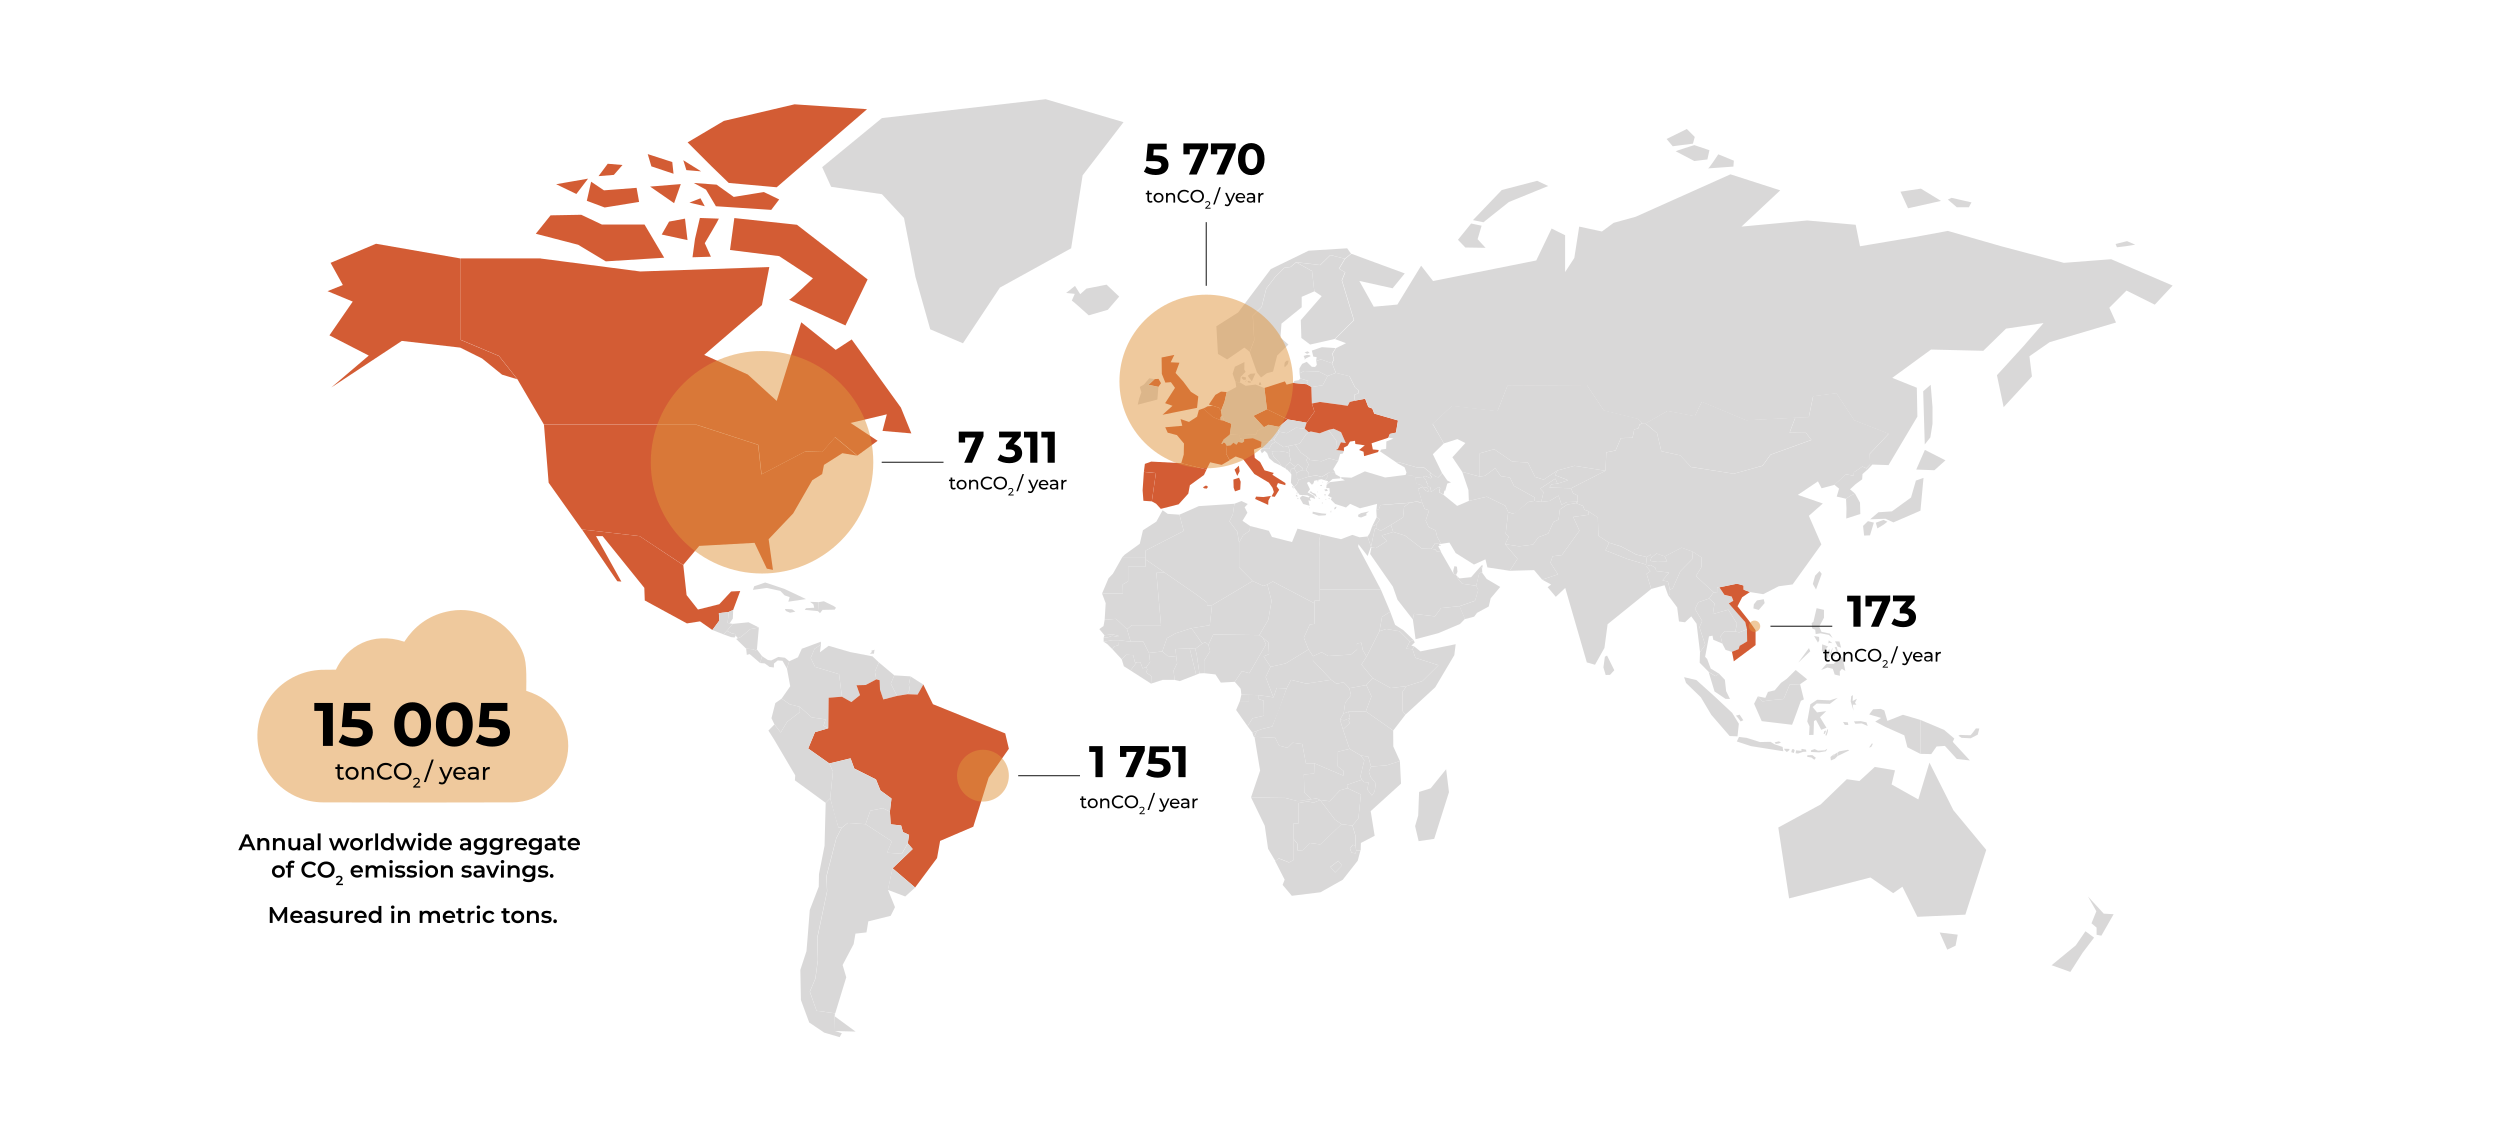 <?xml version="1.0" encoding="utf-8"?>
<!-- Generator: Adobe Illustrator 24.3.1, SVG Export Plug-In . SVG Version: 6.00 Build 0)  -->
<svg version="1.1" xmlns="http://www.w3.org/2000/svg" xmlns:xlink="http://www.w3.org/1999/xlink" x="0px" y="0px"
	 viewBox="0 0 2200 1000" style="enable-background:new 0 0 2200 1000;" xml:space="preserve">
<style type="text/css">
	.st0{fill:#D35C34;}
	.st1{fill:#D9D8D8;}
	.st2{opacity:0.5;}
	.st3{fill:#E0943C;}
	.st4{fill:#2E2E2E;}
</style>
<g id="Layer_1">
	<g id="land_1_">
		<g id="canada_1_">
			<path class="st0" d="M475.8,227.5l87.6,11.4L677,235l-6.5,33.5l-50.8,43.8l38.4,17.3l25.4,23.2l21.6-69.2l30.3,24.3l14.1-9.2
				l43.3,60l9.2,22.7l-25.4-2.2l3.8-14.6l-31.9,7.6l23.8,15.7l-17.8,13l-19.5-16.2l-11.4,13l-14.8-0.5l-38.6,20.2l-2.9-26
				l-54.4-17.7H478.7l-23.4-40l-16.2-20.5l-33.5-14.1v-71.7H475.8z M744,286.4l19.5-40.5l-62.2-48.1l-55.1-5.9l-3.8,28.1l43.3,5.4
				l29.7,19.5c0,0-19.5,18.9-21.1,18.9L744,286.4z M615.9,191.8l-4.3,18.4l-2.2,16.2l16.2-0.5l-5.4-11.9c0,0,11.9-20,12.4-21.6
				L615.9,191.8z M588.8,195l-6.5,11.4l22.7,4.9l-2.2-18.9L588.8,195z M529.9,197.7l-18.4-8.7l-27,0.5l-13,16.2l37.3,9.7l24.3,14.6
				l51.4-3.2l-17.3-29.2H529.9z M507.2,170.7l10.3-13.5l-28.1,4.9L507.2,170.7z M520.2,159.9l-3.8,16.8l15.7,5.9l30.3-4.9l-2.2-12.4
				l-28.7,2.2L520.2,159.9z M572.1,164.2l21.1,14.6l5.9-16.8L572.1,164.2z M620.2,181.5l-3.8-7l-9.7,3.8L620.2,181.5z M610.5,161
				l10.8,5.9l8.7,14.6l48.7,3.2l7-9.2l-13.5-6.5l-26.5,4.3l-15.1-10.8L610.5,161z M641.3,161l42.2,3.8l79.5-68.7l-63.8-4.3
				l-62.2,14.6l-31.9,18.9l21.1,21.1L641.3,161z M573.2,146.4l19.5,6.5l-1.1-10.3l-21.6-7L573.2,146.4z M601.3,141l2.7,8.7l13,1.1
				L601.3,141z M526.7,155l13.5-1.1l7.6-8.7l-13-1.1L526.7,155z"/>
		</g>
		<g id="greenland_2_">
			<polygon class="st1" points="795.5,191.8 805.6,243.7 818.6,289.8 847.4,302.1 879.9,253.1 942.6,218.5 952.7,154.3 988.7,107.5 
				920.2,87.3 776.1,103.9 723.5,147.1 731.4,164.4 776.1,170.9 			"/>
		</g>
		<g id="united_states_1_">
			<path class="st0" d="M405.6,299.2l33.5,14.1l16.2,20.5l-13.5-4.1l-17.5-14.2l-19.3-9.6l-51.4-5.9L291.5,341l33-28.1l-34.6-17.8
				l20.5-29.7l-22.2-9.2l13.5-5.4l-10.8-19.5l40-16.8l74.6,13V299.2z M478.7,373.8l4.1,51l29.2,41.1l50.8,5.9l38.4,25.4l14.1-16.8
				l48.7-2.7l10.8,22.7l5.4,1.1l-3.8-27l21.6-22.7l16.8-29.2l8.7-5.4l1.6-8.1l16.2-10.3l13,2.2l-19.5-16.2l-11.4,13l-14.8-0.5
				l-38.6,20.2l-2.9-26l-54.4-17.7H478.7z"/>
		</g>
		<g id="mexico_1_">
			<polygon class="st0" points="546.8,511.8 543.2,511.5 512.1,465.9 562.9,471.8 601.3,497.3 604.2,523.7 614.2,536.4 633,531.7 
				643.4,520.5 651.4,520.1 645.2,536.7 641.3,538.5 632.6,539.6 633,546.1 626.9,554.4 616,546.8 604.5,548.6 567.4,528.4 
				567,517.3 530.3,471.8 524.5,471.8 532.4,485.9 			"/>
		</g>
		<g id="guatemala_1_">
			<polygon class="st1" points="636.8,558.3 639.6,555.1 644.8,549 642.1,548.5 640.3,548.2 641.3,538.5 632.6,539.6 633,546.1 
				626.9,554.4 			"/>
		</g>
		<g id="belize_1_">
			<polygon class="st1" points="640.3,548.2 641.3,538.5 645.2,536.7 644.9,544.3 642.1,548.5 			"/>
		</g>
		<g id="el_salvador_1_">
			<polygon class="st1" points="636.8,558.3 643.4,560.7 646.5,561 647.7,558.1 644.1,557.4 639.6,555.1 			"/>
		</g>
		<g id="honduras_1_">
			<polygon class="st1" points="647,559.7 648.6,560.4 649.1,561.7 652,560.5 660.3,553.6 667.8,552.2 658.7,547.6 644.8,549 
				639.6,555.1 644.1,557.4 647.6,558.1 			"/>
		</g>
		<g id="nicaragua_1_">
			<polygon class="st1" points="666.1,571.5 667.8,552.2 660.3,553.6 652,560.5 649.1,561.7 647.8,562.3 656.6,570.8 662.3,571.3 
				665.1,572.4 			"/>
		</g>
		<g id="costa_rica_1_">
			<polygon class="st1" points="668.9,583.5 670.6,577.4 666.1,571.5 665.1,572.4 662.3,571.3 656.6,570.8 657.2,576.3 659.7,575.6 
							"/>
		</g>
		<g id="panama_1_">
			<polygon class="st1" points="694.5,581.9 692.5,588.3 688.6,581.5 684.4,581.2 681.1,583.9 681,587.4 677.2,586.9 673,583.8 
				668.9,583.5 670.6,577.4 675.7,580.8 678.7,581.2 684.9,578.1 690.7,578.8 			"/>
		</g>
		<g id="colombia_1_">
			<polygon class="st1" points="687.8,614.8 695.4,603.9 692.5,588.3 694.5,581.9 702.2,578.4 705.6,570.9 722.3,564.7 722.5,567.1 
				716.8,571 713.4,579 717.3,586.9 738.4,593.3 740.9,613.1 729.2,614 728.9,640.9 724.7,638.7 726.5,633.1 714.3,631.3 703.8,622 
				695,619.8 			"/>
		</g>
		<g id="venezuela_1_">
			<polygon class="st1" points="771.2,597.8 761.8,602.9 753.7,603 756.8,611.7 749.2,617.8 740.9,613.1 738.4,593.3 717.3,586.9 
				713.4,579 716.8,571 722.5,567.1 721.5,574 729.2,568.3 748.1,573.8 767.8,577.6 773.4,582.9 769.9,591.1 			"/>
		</g>
		<g id="guyana_1_">
			<polygon class="st1" points="787,594.3 783.9,601.6 789.4,612.4 777.2,615.5 774.4,606.9 774.1,598.6 771.2,597.8 769.9,591.1 
				773.4,582.9 			"/>
		</g>
		<g id="suriname_1_">
			<polygon class="st1" points="798.6,610.9 789.4,612.4 783.9,601.6 787,594.3 801.2,595.2 799.8,602.5 800.6,606.7 			"/>
		</g>
		<g id="french_guayana_1_">
			<polygon class="st1" points="812.5,602.4 807.5,611.2 798.6,610.9 800.6,606.7 799.8,602.5 801.2,595.2 			"/>
		</g>
		<g id="brazil_1_">
			<polygon class="st0" points="805.3,781 785.5,764.1 803.1,747.2 798.8,742.1 800,734.7 794.6,732.2 793,726.4 783.8,725.4 
				783.1,714.2 784.5,702.7 774.8,695.6 770.9,685.9 751.8,676.3 748.5,667.3 729.8,671.8 711.2,658.7 717.2,644.3 728.9,640.8 
				729.2,614 740.9,613.1 749.2,617.8 756.8,611.7 753.7,603 761.8,602.8 771.2,597.8 774.1,598.6 774.4,606.8 777.3,615.5 
				789.4,612.4 798.6,610.9 807.5,611.2 812.5,602.4 821,619.7 884.6,645.4 887.8,658.9 870,684.3 856.5,727.5 827.3,740 
				824.6,755.1 			"/>
		</g>
		<g id="uruguay_1_">
			<polygon class="st1" points="781.3,783.1 785.4,764.1 805.3,781.1 796.6,788.9 			"/>
		</g>
		<g id="paraguay_1_">
			<polygon class="st1" points="761.7,725.3 765.9,713.4 776.8,711.2 783.1,714.2 783.8,725.4 793,726.5 794.6,732.2 800,734.8 
				798.8,742.2 793.6,751.3 780.5,750.4 784.8,740.4 			"/>
		</g>
		<g id="bolivia_1_">
			<polygon class="st1" points="730.6,702.4 733,679 729.8,671.9 748.5,667.4 751.7,676.4 770.8,685.9 774.8,695.7 784.5,702.7 
				783.1,714.2 776.8,711.2 765.9,713.4 761.7,725.3 746,724.2 740.6,728.5 737.8,728.1 734.5,717.4 			"/>
		</g>
		<g id="ecuador_1_">
			<polygon class="st1" points="681.5,637.5 687,644.6 692.6,635.3 703.9,626.6 703.8,622 695,619.8 687.8,614.8 682.3,618.7 
				678.9,632 			"/>
		</g>
		<g id="peru_1_">
			<polygon class="st1" points="726.6,706.5 699.5,686.7 699.8,682.3 681.1,650.6 676.2,642.9 681.5,637.5 687,644.6 692.6,635.3 
				703.9,626.6 703.8,622 714.3,631.3 726.5,633.1 724.7,638.7 728.9,640.9 717.1,644.3 711.2,658.7 729.8,671.9 733,679 
				730.6,702.4 			"/>
		</g>
		<g id="argentina_1_">
			<path class="st1" d="M718.6,889.5l-5.9-16.8l4.9-11.6l2.2-16.5l-0.5-19.2l8.6-41.1l-0.5-13.2l8.6-33.5l4.7-9.1l5.4-4.3l15.6,1.1
				l23.2,15.1l-4.3,10l13.1,0.9l5.2-9.2l4.3,5l-17.7,16.9l-4.1,19l6.2,15.3l-3.8,7.6l-19.7,4.9l-1.6,9.7l-9.7,1.1l-1.6,9.2
				l-9.7,18.4l3.2,10.8l-9.7,31.7L718.6,889.5z M734.5,894.3l0.3,13l18.1,0.5L734.5,894.3z"/>
		</g>
		<g id="chile_1_">
			<polygon class="st1" points="738.9,912.7 740.8,909.2 734.8,907.3 734.5,894.3 734.8,891.7 718.6,889.5 712.6,872.7 717.5,861.1 
				719.7,844.6 719.1,825.4 727.8,784.3 727.2,771.1 735.9,737.6 740.6,728.5 737.8,728.1 730.6,702.4 726.6,706.5 725.6,744.3 
				720.7,769.2 720.5,780.3 712.6,800.8 710.7,824.9 709.7,837 704.3,853.5 704.8,880 712.1,899.8 725.3,908.7 			"/>
		</g>
		<g id="czech_republic_1_">
			<polygon class="st0" points="1103,365.9 1114.9,360.1 1133.2,369.1 1125.3,375.6 1116.3,373.8 1112.3,376 			"/>
		</g>
		<g id="poland_1_">
			<polygon class="st0" points="1112.7,341.4 1114.9,360.1 1133.2,369.1 1149.8,372 1156.7,362.3 1154.5,355.1 1154.2,340.6 
				1149.8,338.1 1137.9,337 1132.2,338.5 1130.7,335.6 			"/>
		</g>
		<g id="luxembourg_1_">
			<polygon class="st1" points="1073.9,369.7 1073.9,367.3 1075.2,365.5 1076.8,368.8 1076.8,370.2 			"/>
		</g>
		<g id="belgium_1_">
			<polygon class="st0" points="1058.9,359.5 1067.2,367 1073.9,369.7 1073.9,367.3 1075.2,365.5 1074.5,361.4 1073.5,360.4 
				1073.4,359.1 1067.5,357.2 1062.8,357.5 			"/>
		</g>
		<g id="netherlands_1_">
			<polygon class="st0" points="1069.5,347.5 1074.5,344.6 1079.5,345 1077.6,353.4 1074.5,361.4 1073.5,360.4 1073.4,359.1 
				1067.5,357.2 1063.8,356 			"/>
		</g>
		<g id="denmark_1_">
			<path class="st1" d="M1087.1,335.8l-2.4-6.9l2-6.2l8.4-4.1l-0.1,6.6l1.1,2l-4.3,4.5l-0.6,5L1087.1,335.8z M1092.4,332.6l1.8,1.6
				h2l0.3-2l-3-0.8L1092.4,332.6z M1098,330.7l3.6,4.9l3.2-7l-4.4,0.3L1098,330.7z M1097.9,336.3l1.4,0.5l1.3-0.1l0.3-0.8l-2.8-0.8
				L1097.9,336.3z M1095.8,335.6l0.6,0.3l0.8-1.6L1095.8,335.6z"/>
		</g>
		<g id="lithuania_1_">
			<polygon class="st1" points="1168.3,330.9 1164,339 1154.2,340.6 1149.8,338.1 1151.2,335.2 1144.2,333 1143.6,328.6 
				1147.6,326.5 1160.7,327 			"/>
		</g>
		<g id="latvia_1_">
			<path class="st1" d="M1175.5,328.1l-7.2,2.8l-7.6-3.9l-13.1-0.5l-4,2.1l-0.1-4.3c0,0,2.2-4.1,2.4-4.1c0.2-0.1,4-1.8,4-1.8
				l4.5,4.4l2.9,0.1l1.5-1.8l-0.5-3.5l4.4-1.3l9.5,3.4L1175.5,328.1z"/>
		</g>
		<g id="estonia_1_">
			<path class="st1" d="M1175.3,306.3l-3,5l1.4,4.9l-1.7,3.5l-9.5-3.4l-4.4,1.3l0.6-3.3l-3-0.5l-1.3-5.3l8.9-3L1175.3,306.3z
				 M1152.3,312.5l-2-0.2l-3.1,0.9l1,2.3l-0.2,1.1l1.2-1.2l4.3-2.1L1152.3,312.5z M1150.3,311.4l0.8-0.6l1.1,0l-0.1-0.7l-1.4-0.9
				l-2.7,0.9L1150.3,311.4z"/>
		</g>
		<g id="belarus_1_">
			<polygon class="st1" points="1192.2,352.6 1187.7,353.8 1186,357.1 1161.6,353.7 1154.5,355.1 1154.2,340.6 1164,339 
				1168.3,330.9 1175.5,328.1 1187.4,331 1192.4,341 1195.4,343.4 1195.2,346.1 1191.6,347.5 			"/>
		</g>
		<g id="slovakia_1_">
			<polygon class="st1" points="1149.8,372 1148.1,377.2 1140.4,376.4 1132.4,381.2 1125.7,379.9 1124.6,377.6 1125.3,375.6 
				1133.2,369.1 			"/>
		</g>
		<g id="austria_1_">
			<polygon class="st1" points="1094.7,386.6 1091.2,385.8 1091.1,382.8 1105.3,382.3 1106.6,378.9 1116.3,373.8 1125.3,375.6 
				1124.6,377.6 1125.7,379.9 1121.2,386.8 1115.6,388.8 1109.9,388.9 1102.3,385.8 			"/>
		</g>
		<g id="switzerland_1_">
			<polygon class="st1" points="1079.7,392.6 1083,392.1 1085.4,389.8 1088.1,391.6 1089.8,389.1 1093,390 1094.7,388.7 
				1094.7,386.6 1091.2,385.8 1091.1,382.8 1082.2,382.3 1076.8,386.7 1074.7,390.6 1075.6,390.8 1076.4,389.5 1078,389.8 			"/>
		</g>
		<g id="slovenia_1_">
			<polygon class="st1" points="1110.5,394.8 1109.4,393.5 1109.9,388.9 1115.6,388.8 1121.2,386.8 1122.4,388.7 1118.8,391.2 
				1116.9,395 			"/>
		</g>
		<g id="croatia_1_">
			<polygon class="st1" points="1134.3,398.8 1134.9,396.2 1133.5,392.5 1129.6,393.5 1122.4,388.7 1118.8,391.2 1116.9,395 
				1110.5,394.8 1109.2,396.5 1110.5,398.9 1112.9,396.7 1115.1,398.8 1116.8,403.1 1121.1,406.9 1127.5,410 1125.9,407.2 
				1120.7,401.7 1119.2,397.5 1120.7,397 1125.7,396.9 1131.6,397.8 			"/>
		</g>
		<g id="bosnia_and_hercegovina_1_">
			<polygon class="st1" points="1128.2,410.6 1127.5,410 1125.9,407.2 1120.7,401.7 1119.2,397.5 1120.7,397 1125.7,396.9 
				1131.6,397.8 1134.3,398.8 1135.2,398.9 1134.7,401.4 1135.8,404.1 1135,406.8 1131.6,409.8 1131.5,412.4 			"/>
		</g>
		<g id="serbia_1_">
			<polygon class="st1" points="1140.1,410.8 1135,406.8 1135.8,404.1 1134.7,401.4 1135.2,398.9 1134.3,398.8 1134.9,396.2 
				1133.5,392.5 1139.8,391.3 1144.6,398.2 1150.8,402.6 1149.6,405 1151.6,408.8 1149.3,413.6 1145.8,413.8 1146.2,411.9 
				1142,408.4 			"/>
		</g>
		<g id="montenegro_1_">
			<polygon class="st1" points="1139,412.4 1139,411.5 1140.1,410.8 1135,406.8 1131.6,409.8 1131.5,412.4 1131.8,413.1 
				1132.5,413.1 1135.5,416.2 1135.5,413.8 1137.2,412 			"/>
		</g>
		<g id="albania_1_">
			<polygon class="st1" points="1138.7,428.5 1141.1,426.3 1143,422.2 1141.4,420.9 1141.2,416.3 1139,412.4 1137.2,412 
				1135.5,413.8 1135.5,416.2 1136.4,417.5 1136,424.8 			"/>
		</g>
		<g id="kosovo_1_">
			<polygon class="st1" points="1142.9,414.9 1145.8,413.8 1146.2,411.9 1142,408.4 1140.1,410.8 1139,411.5 1139,412.4 
				1141.2,416.3 			"/>
		</g>
		<g id="macedonia_1_">
			<path class="st1" d="M1151.9,419.3c0-0.1-0.2-2.9-0.2-2.9l-2.5-2.8l-3.5,0.2l-2.9,1.1l-1.7,1.5l0.2,4.6l1.7,1.4l4.7-1.7
				L1151.9,419.3z"/>
		</g>
		<g id="hungary_1_">
			<polygon class="st1" points="1151.7,380.3 1148.1,377.2 1140.4,376.4 1132.4,381.2 1125.7,379.9 1121.2,386.8 1122.4,388.7 
				1129.6,393.5 1133.5,392.5 1139.8,391.3 1143.8,390.3 1149.2,382.4 			"/>
		</g>
		<g id="romania_1_">
			<polygon class="st1" points="1177.6,405.6 1179.3,399.6 1181.7,399.1 1182.7,396.8 1175.6,396 1176,388 1169.1,378.3 
				1161.3,381.3 1153.5,379.7 1151.7,380.3 1149.2,382.4 1143.8,390.3 1139.8,391.3 1144.6,398.2 1150.8,402.6 1152.2,403.7 
				1152.2,404.7 1163,405.9 1169.7,403.3 			"/>
		</g>
		<g id="bulgaria_1_">
			<polygon class="st1" points="1174.9,415.6 1173.2,412.9 1177.6,405.6 1169.7,403.3 1163,405.9 1152.2,404.7 1152.2,403.7 
				1150.8,402.6 1149.6,405 1151.6,408.8 1149.3,413.6 1151.8,416.4 1151.9,419.3 1158.3,418.3 1163.1,419.7 1167.2,417.2 
				1170.5,415.3 			"/>
		</g>
		<g id="italy_1_">
			<path class="st0" d="M1103.5,395.6l0.7,7.4l4.7,3.6l3.9,7.3l8.1,2.3l-1.2,1.6l11.5,7.3l-0.1,1.9l-6.5-1.9l-1.2,2.8l2.3,3.1
				l-3.9,6.2l-2.8-0.4l2-3.8l-1.2-3.8l-3.2-4.5l-12.8-7.6l-9.9-13.1l-6.5-2.3l-5.3,3.1l-3-5.5l0.6-6.9l3.3-0.5l2.4-2.3l2.7,1.8
				l1.7-2.5l3.2,0.9l1.8-1.3l0-2.1l7.7-0.8l7.6,3.2l-0.5,4.6L1103.5,395.6z M1111.9,437.4l-6.6-0.4l-0.8,2.1l11.5,5.2l0.2-3.8
				l2.2-4.1L1111.9,437.4z M1085.6,429.1l1.2,3.3l4.6-1.6l0.4-6.9l-1.4-3.5l-5,1.6L1085.6,429.1z"/>
		</g>
		<g id="france_1_">
			<path class="st0" d="M1090.2,409.8l0.7,4.9l-2.1,4.1l-2.4-5.5L1090.2,409.8z M1061.7,413.2l3.2-6.4l10.2,2.3l7-4.1l-3-5.5
				l0.6-6.9l-1.7-2.8l-1.5-0.3l-0.9,1.3l-0.9-0.2l2.1-3.9l5.5-4.4l1.4-9.4l-6.8-2.7l-2.9-0.5l-6.8-2.8l-8.2-7.5l-4,1.4l-1.6,5.9
				l-7.1,4.6l-7.4-2.5l1.5,5.9l-15,1.3l2.2,4.8l8.1,2.1l6.2,7.4l-0.2,9.7l-2.2,7.6L1061.7,413.2z"/>
		</g>
		<g id="portugal_1_">
			<polygon class="st0" points="1006.2,440.7 1005.5,431.5 1006.6,415.3 1017.2,416.3 1013.6,441.2 			"/>
		</g>
		<g id="iceland_1_">
			<path class="st1" d="M943.2,264.5c0.8,0.3,14.9,13,14.9,13l16.8-4.9l10-11.6l-11.1-10.5l-17.8,3.5l-5.4,4.9l-4.6-7.3l-7.8,6.2
				l7.6,0.8L943.2,264.5z"/>
		</g>
		<g id="united_kingdom_1_">
			<path class="st0" d="M1053.4,358.9L1023,365l8.8-7.9l-6.5-2.3l8.7-13.5l-3.6-5l-4.9,0.4l-3.1-7.7l-0.2-14.4l11.2-2.3l-3.2,6.5
				l7.7,0.4l-3.4,9l6.8,7.6l6.7,9l6.5,4.1L1053.4,358.9z M1016.1,333.6l-5.4,5l8.7,1.8l2.3-3.2l-2.2-3.8L1016.1,333.6z"/>
		</g>
		<g id="ireland_1_">
			<polygon class="st1" points="1001.2,356.1 1018.5,351.6 1019.4,340.5 1010.7,338.7 1016.1,333.6 1011.4,332.9 1006.7,338.3 
				1003,340.5 1004.4,345.2 1002.4,350.9 			"/>
		</g>
		<g id="norway_1_">
			<polygon class="st1" points="1099.7,309.8 1098.3,308.4 1095,305.9 1079.9,316.3 1071.8,311.5 1070.4,287.1 1089.6,274.9 
				1118.3,236.8 1151.6,220.6 1185.5,218.5 1188.9,223.2 1183.3,227.7 1170.7,224.4 1161.7,233.2 1140.6,230.7 1135.6,234.9 
				1130.2,235.6 1121.9,243.9 1114.3,253.8 1110.2,270 1102.4,277.8 1103,288.7 1103.7,299.2 			"/>
		</g>
		<g id="cyprus_1_">
			<polygon class="st1" points="1195.1,453.1 1197.8,451.5 1204.8,450 1202.4,451.7 1202.5,453.5 1197.8,455.4 1195.4,454.9 			"/>
		</g>
		<g id="moldova_1_">
			<polygon class="st1" points="1184.3,389.9 1180,389.2 1178.4,392.9 1177.3,395.1 1175.6,396 1176,388 1169.1,378.3 1173.6,377.3 
				1180.1,380.3 			"/>
		</g>
		<g id="ukraine_1_">
			<polygon class="st0" points="1221.7,385.2 1207,390.1 1208.1,395.5 1213.3,396 1212.7,397.8 1200.4,401.4 1199.9,397.5 1196,396 
				1201,391.9 1192.7,390.7 1192.4,387.9 1188,388.6 1185.9,392.2 1182.6,393.9 1182.7,396.8 1175.6,396 1177.3,395.1 1180,389.2 
				1184.3,389.9 1180.1,380.3 1173.6,377.3 1169.1,378.3 1161.3,381.3 1153.5,379.7 1151.7,380.3 1148.1,377.2 1149.8,372 
				1156.7,362.3 1154.5,355.1 1161.6,353.7 1186,357.1 1187.7,353.8 1192.2,352.6 1201.3,350.9 1204.1,358.2 1207.6,359.5 
				1209.3,364 1230.2,370 1228.4,380.7 1223.1,381.9 			"/>
		</g>
		<g id="greece_1_">
			<path class="st1" d="M1155.2,450.3l8,1.5l4,0.3l-0.7,1.4l-6,0.3l-5.5-1.8L1155.2,450.3z M1159.8,422.5l-0.6,0.4l0.1,0.7h0.7
				l0.4-0.5L1159.8,422.5z M1163.6,424.2l0.4,0.4l0.4-0.3l-0.5-0.4L1163.6,424.2z M1165.3,431l2.1-0.7l1.2,1.5l-2,0.5L1165.3,431z
				 M1166,436.8l0.6-1.9l-1.1-0.2L1166,436.8z M1175.4,447.8l0.7-1.5l-0.3-0.5l-1.4,0.9l-0.4,1.6L1175.4,447.8z M1160.5,438.7
				l0.7,0.5l0.1-0.3l-0.2-0.6l-0.8-0.5L1160.5,438.7z M1163.5,442.1l-0.4,0.6l0.5,0.5l0.5-0.6L1163.5,442.1z M1169.7,439.2l0.9-0.1
				l-0.6-0.5l-1.4,0.3L1169.7,439.2z M1166.9,439.8l0.5-0.4h-0.8l-0.6,0.5L1166.9,439.8z M1170.9,450.1l0.2,1l0.4-0.3l-0.1-1.7
				L1170.9,450.1z M1152.1,447.1l0.3,0.3l0.1-0.5l-0.4-0.6V447.1z M1152.3,433l4,2.6l2.6,1.9l-1.3-2.9l-2.8-1.1l-1.1-1.2L1152.3,433
				z M1161.9,426.9l1.4-0.2l-0.3,1.1l-0.5-0.2l-0.6,0.1V426.9z M1159.2,432.3l0.6,0.8l-0.5,0.2L1159.2,432.3z M1141.7,433.2l0.1,0.8
				l-0.6,0.6l-0.2-0.8L1141.7,433.2z M1154.5,426.6l-2.6-2.7l-1.8,1l2.7,5.7l-2.1,2.7l5.7,3l1,2.7l-3.9-1.3l-0.9,0.9l1,2.1l-2.2-0.3
				l1.1,4.7l-5.7-1.6l-3-5.3l2.2-2l5.7,1.6l0.9-0.8l-2.1-1.1l-6.8-0.4l-5.1-6.9l2.5-2.2l1.9-4.1l4.7-1.7l4.3-1.2l6.3-1l4.8,1.4
				l4.2-2.5l1.5,1.5l-2.7,3.9l-3.4-1l-6.2,1.4l-0.6,2.2L1154.5,426.6z M1137,428.3l0.8,1.1l1,0.6l-0.9-1.4l0.1-0.6l-1-0.1
				L1137,428.3z M1140.7,435.9l-0.6,0.5l0.7,0.4l1.2,0.3l-0.8-1.8L1140.7,435.9z M1141.6,438.5l0.5,0.8l0.8-0.4l-1.1-0.8
				L1141.6,438.5z"/>
		</g>
		<g id="turkey_1_">
			<path class="st1" d="M1179.7,419.9l-0.4,1.1l-6.6,0.5l-5.6,4.8l1.8-2.8l-2.9-0.8l2.7-3.9l-1.5-1.5l3.2-2l4.4,0.3l0.5,1.8
				L1179.7,419.9z M1213.4,448.1l1.4-3.7l25.7-2l7.2-1.3l1.6,1.4l2.1-0.9l-3.4-11.4l3.9-2l-2-1.8l-3.4-0.7l-0.8-5.5l-2.7-1.8
				l-5.9-0.5l-18.2,2.3l-17.8-5.4l-11.8,5.6l-8.9-0.5l-0.4,0.9l3.5,1.9l-13.3,1.6l-2.8,2.4l-0.3,2.8h2.8l0.4,4.1l-1.8,2.6l3.5,1.8
				l-0.9,1.6l3.9,3.9l9.5,3.1l3.6-3.2l8.7,3.9l15-3.9l-0.5,4.5L1213.4,448.1z"/>
		</g>
		<g id="georgia_1_">
			<polygon class="st1" points="1252.5,419.7 1245.5,420.4 1242.8,418.6 1236.9,418.1 1237.7,415.8 1236,411.2 1229.5,407.6 
				1230.2,406.6 1247,411.4 1252.9,411.4 1259,416.3 1258.1,417.5 1260.2,420 1258.9,420.9 1254.1,418.8 			"/>
		</g>
		<g id="armenia_1_">
			<polygon class="st1" points="1259.4,432.8 1257.6,433 1256,429.3 1251.7,428.4 1249.8,426.6 1246.3,425.9 1245.5,420.4 
				1252.5,419.7 1254.7,422.2 1255.5,424.9 1256.5,425.6 1256.5,427.9 1258.8,429 			"/>
		</g>
		<g id="azerbaijan_1_">
			<path class="st1" d="M1254.6,431.8l-2.8-3.4l4.3,0.9l1.6,3.7L1254.6,431.8z M1258.9,420.9l-4.8-2.1l-1.6,0.9l2.2,2.5l0.9,2.7
				l1,0.8v2.3l2.3,1.1l0.6,3.7l6.3-4.2l1.6,0.9l-0.9,3.6l3.8,2.1l0.8-3.5l0.7,0.2l1.8-6.4l3.3-1l-3.2-1.6l-4.5-6.4l-3.5,3.6
				l-2.6-0.8l-3.9-3.1l-0.9,1.2l2,2.5"/>
		</g>
		<g id="syria_1_">
			<polygon class="st1" points="1210.9,465 1211.1,461.6 1214.3,457 1211.5,455.1 1211.1,448.1 1213.4,448.1 1214.7,444.5 
				1240.4,442.5 1235.6,446 1234.7,455.3 1224,461.9 1215.1,467.1 			"/>
		</g>
		<g id="lebanon_1_">
			<polygon class="st1" points="1207.5,463.2 1211.1,461.6 1214.3,457 1211.5,455.1 			"/>
		</g>
		<g id="israel_1_">
			<polygon class="st1" points="1206.5,481 1209.8,465.5 1210.9,465 1211.1,461.6 1207.5,463.2 1205.3,469.3 1203.4,472.1 			"/>
		</g>
		<g id="jordan_1_">
			<polygon class="st1" points="1226,468.1 1224,461.9 1215.1,467.1 1210.9,465 1209.8,465.5 1206.5,481 1206.8,481.8 1210.8,482.3 
				1220.4,476.1 1215.9,471.2 			"/>
		</g>
		<g id="iraq_1_">
			<polygon class="st1" points="1259.6,483 1262.8,478.1 1266.2,478.6 1268.2,478.6 1264.8,472.6 1263.3,466.8 1257.2,463.8 
				1254.6,458.1 1257.6,449.1 1253.7,447.8 1251.3,441.7 1249.2,442.6 1247.6,441.2 1240.4,442.5 1235.6,446 1234.7,455.3 
				1224,461.9 1226,468.1 1236.4,471.3 1251.3,482.8 			"/>
		</g>
		<g id="kuwait_1_">
			<path class="st1" d="M1264.5,485.4l-1.4-1.9l-3.4-0.5l3.2-5l3.4,0.5l0.5,1.7l-1.3,0.9l0.7,0.6l2.1,4L1264.5,485.4z M1266.9,479.1
				v1.1l0.8,0.2l0-0.6L1266.9,479.1z"/>
		</g>
		<g id="qatar_1_">
			<polygon class="st1" points="1279.1,504.9 1281.3,506 1282.6,503.2 1282.1,498.7 1279.9,498.2 1278.8,502.3 			"/>
		</g>
		<g id="saudi_arabia_1_">
			<polygon class="st1" points="1210.8,482.3 1220.4,476.1 1215.9,471.2 1226,468.1 1236.4,471.3 1251.3,482.8 1259.7,483 
				1263,483.5 1264.5,485.4 1268.1,485.8 1279.1,504.9 1281.3,506 1282.5,507.3 1283,509.2 1286.8,513.7 1299.1,515.5 1300.9,519.1 
				1298.1,528.6 1284.4,533.4 1268.1,535.1 1262.7,542.4 1244.3,540.2 1243.3,545.1 1229.8,527.8 1225.7,516.2 1218.7,506.2 
				1205.7,487.5 1206.8,481.8 			"/>
		</g>
		<g id="united_arab_emirates_1_">
			<polygon class="st1" points="1303,498.4 1304.2,500.5 1304.4,503.9 1301.8,504.3 1299.1,515.5 1286.8,513.7 1283,509.2 
				1282.5,507.3 1284.4,509 1294.6,507.9 			"/>
		</g>
		<g id="oman_1_">
			<path class="st1" d="M1304.7,498.2l-0.5,2.3l-1.2-2.1l1.4-1.4L1304.7,498.2z M1297.2,542.7l2.6-3.4l10.3-5.6l1.7-7.2l8.4-10
				l-11.9-7l-4-5.5l-2.6,0.4l-2.7,11.2l1.8,3.5l-2.8,9.6l-13.7,4.8l4.8,11.3L1297.2,542.7z"/>
		</g>
		<g id="yemen_1_">
			<polygon class="st1" points="1245.7,562.5 1243.3,545.1 1244.3,540.2 1262.7,542.4 1268.1,535.1 1284.4,533.4 1289.2,544.6 
				1284.8,549.1 1265.7,557.2 			"/>
		</g>
		<g id="egypt_1_">
			<polygon class="st1" points="1215.2,518.9 1161.4,518.9 1161.4,481.6 1160.9,475.4 1162.1,470.3 1180.1,474.5 1190,470.7 
				1196.4,472.8 1203.4,472.1 1206.5,481 1203.5,489.3 1195.4,478.9 1195.2,481.2 			"/>
		</g>
		<g id="sudan_1_">
			<polygon class="st1" points="1223.4,538.3 1216.2,542.8 1213.9,555.5 1202.6,577.8 1199.2,572 1198,565.6 1194.1,566.2 
				1194.2,571.6 1188.8,576 1168.9,577.3 1163,574 1155.5,577.4 1151.5,571.5 1147.4,561.2 1152.6,549.6 1156.8,549 1156.8,531 
				1156.8,528.6 1161.4,528.6 1161.4,518.9 1215.2,518.9 			"/>
		</g>
		<g id="libya_1_">
			<polygon class="st1" points="1156.8,528.6 1161.4,528.6 1161.4,518.9 1161.4,481.6 1160.9,475.4 1162.1,470.3 1141.8,465.2 
				1137,477 1119.3,472.5 1116.6,467.1 1100.1,462.9 1099.7,467.1 1094.1,470.8 1090.4,477.4 1090.4,499.3 1102.3,511.3 
				1111.8,515.6 1115.3,514.4 1120,511.7 1156.8,531 			"/>
		</g>
		<g id="tunisia_1_">
			<polygon class="st1" points="1086.3,443.3 1092.4,440.9 1098,443.5 1095.3,446.4 1097.7,451.2 1093.4,458.3 1100.1,462.9 
				1099.7,467.1 1094.1,470.8 1090.4,477.4 1088.8,467.9 1081.9,458.7 1084.9,452.6 			"/>
		</g>
		<g id="algeria_1_">
			<polygon class="st1" points="1066.6,532.6 1102.3,511.3 1090.4,499.3 1090.4,477.4 1088.8,467.9 1081.9,458.7 1084.9,452.6 
				1086.3,443.3 1054.9,445.4 1037.9,452.9 1041.7,467.2 1008.1,484.5 1008,490.3 1008,492.2 1024.9,503.9 1052.4,522.9 
				1062.2,530.2 1062.2,532.9 			"/>
		</g>
		<g id="morocco_1_">
			<polygon class="st1" points="1023.1,449 1027.6,452.2 1037.9,452.9 1041.7,467.2 1008.1,484.5 1008,490.3 987.6,490.3 
				989.6,488.2 1003,478.5 1005.8,466.6 1017.6,459 			"/>
		</g>
		<g id="western_sahara_1_">
			<polygon class="st1" points="988.2,522.3 969.8,522.3 975.5,508.9 979.4,504.8 987.6,490.3 1008,490.3 1008,492.2 1008,498.7 
				992.7,498.7 992.7,511.6 988,514.3 			"/>
		</g>
		<g id="mauritania_1_">
			<polygon class="st1" points="1008,492.2 1008,498.7 992.7,498.7 992.7,511.6 988,514.3 988.2,522.3 969.8,522.3 973,530.8 
				972.1,545.4 982.1,544.6 991.8,553.7 995.9,550.2 1021.7,550.2 1017.6,504.1 1024.9,503.9 			"/>
		</g>
		<g id="mali_1_">
			<polygon class="st1" points="995,564.7 991.8,553.7 995.9,550.2 1021.7,550.2 1017.6,504.1 1024.9,503.9 1052.4,522.9 
				1062.2,530.2 1062.2,532.9 1066.6,532.6 1064.6,550.2 1048.5,552.8 1034.5,557.3 1026.9,561.6 1022.8,573.3 1011.1,574.6 
				1006,564.5 			"/>
		</g>
		<g id="gambia_1_">
			<polygon class="st1" points="971.9,559 979,558.2 984.2,559.5 983.7,560.5 978.8,559.5 974.7,560.9 971.2,561.2 			"/>
		</g>
		<g id="senegal_1_">
			<polygon class="st1" points="984.8,563.4 995,564.7 991.8,553.7 982.1,544.6 972.1,545.4 971.1,550.9 967.4,553.6 971.9,559 
				979,558.2 984.2,559.5 983.7,560.5 978.8,559.5 974.7,560.9 971.2,561.2 971.2,564.7 978.9,563.4 			"/>
		</g>
		<g id="guinea-bissau_1_">
			<polygon class="st1" points="978.9,571.3 980.4,568.9 984.5,567.6 984.8,563.4 978.9,563.4 971.2,564.7 974.5,566.9 			"/>
		</g>
		<g id="guinea_1_">
			<polygon class="st1" points="1000.4,582.7 998.8,583 997.2,576.5 991.1,576.2 987.1,580.2 978.9,571.3 980.4,568.9 984.5,567.6 
				984.8,563.4 995,564.7 1006,564.5 1011.1,574.6 1012.1,582.5 1008.9,586.9 1005.5,588.2 1003.6,582.8 			"/>
		</g>
		<g id="sierra_leone_1_">
			<polygon class="st1" points="994.8,590 1000.4,582.7 998.8,583 997.2,576.5 991.1,576.2 987.1,580.2 989,586.3 			"/>
		</g>
		<g id="liberia_1_">
			<polygon class="st1" points="1012.9,601.6 994.8,590 1000.4,582.7 1003.6,582.8 1005.5,588.2 1008.9,586.9 1009.6,589.4 
				1008.4,591.7 1013.2,595 			"/>
		</g>
		<g id="cote_divore_1_">
			<polygon class="st1" points="1033.7,598.3 1023.1,598.3 1012.9,601.6 1013.2,595 1008.4,591.7 1009.6,589.4 1008.9,586.9 
				1012.1,582.5 1011.1,574.6 1022.8,573.3 1027.7,577.4 1035.1,578.1 1035.9,583.6 1032.7,590.2 			"/>
		</g>
		<g id="burkina_faso_1_">
			<polygon class="st1" points="1046.9,570.5 1034.4,571.2 1035.1,578.1 1027.7,577.4 1022.8,573.3 1026.9,561.6 1034.5,557.3 
				1048.5,552.8 1058,566.4 1051.8,571 			"/>
		</g>
		<g id="ghana_1_">
			<polygon class="st1" points="1052.6,593.8 1046.9,570.5 1034.4,571.2 1035.1,578.1 1035.9,583.6 1032.7,590.2 1033.7,598.3 
				1038.1,599.4 			"/>
		</g>
		<g id="togo_1_">
			<polygon class="st1" points="1055.5,592.6 1053.1,575.9 1051.8,571 1046.9,570.5 1052.6,593.8 			"/>
		</g>
		<g id="benin_1_">
			<polygon class="st1" points="1059.6,592.4 1055.5,592.6 1053.1,575.9 1051.8,571 1058,566.4 1060.6,565.1 1063.4,567.4 
				1064.9,573 1059.6,581.4 			"/>
		</g>
		<g id="niger_1_">
			<polygon class="st1" points="1115.3,514.4 1119,528.8 1116.1,545.4 1108.2,558.9 1067.7,558.3 1063.4,567.4 1060.6,565.1 
				1058,566.4 1048.5,552.8 1064.6,550.2 1066.6,532.6 1102.3,511.3 1111.8,515.6 			"/>
		</g>
		<g id="chad_1_">
			<polygon class="st1" points="1118.1,586.8 1112,577.6 1116.8,575.6 1116.1,565.2 1111.3,561.2 1108.2,558.9 1116.1,545.4 
				1119,528.8 1115.3,514.4 1120,511.7 1156.8,531 1156.8,549 1152.6,549.6 1147.4,561.2 1151.5,571.5 1131.4,583.8 			"/>
		</g>
		<g id="nigeria_1_">
			<polygon class="st1" points="1086.6,600 1092.9,590.6 1099.4,592.4 1114.1,567 1111.3,561.2 1108.2,558.9 1067.7,558.3 
				1063.4,567.4 1064.9,573 1059.6,581.4 1059.6,592.4 1069.6,593.5 1074.3,600.7 			"/>
		</g>
		<g id="cameroon_1_">
			<polygon class="st1" points="1120.6,613.7 1113.8,595.8 1118.1,586.8 1112,577.6 1116.8,575.6 1116.1,565.2 1111.3,561.2 
				1114.1,567 1099.4,592.4 1092.9,590.6 1086.6,600 1091.8,606.1 1092.4,611.3 1099.1,611.5 1107.7,611.7 			"/>
		</g>
		<g id="republic_of_the_congo_1_">
			<polygon class="st1" points="1125,626.3 1119.6,639.3 1110.7,641.5 1106.5,643 1102,644.6 1097.8,639 1102.3,632.1 1112.3,629.8 
				1112,616.6 1107.7,615.2 1107.7,611.7 1120.6,613.7 1123.5,605.4 1132.2,605.8 			"/>
		</g>
		<g id="equatorial_guinea_1_">
			<polygon class="st1" points="1099.1,611.5 1092.4,611.3 1091.1,616.9 1099.1,617 			"/>
		</g>
		<g id="gabon_1_">
			<polygon class="st1" points="1087.8,624.8 1091.1,616.9 1099.1,617 1099.1,611.5 1107.7,611.7 1107.7,615.2 1112,616.6 
				1112.3,629.8 1102.3,632.1 1097.8,639 			"/>
		</g>
		<g id="central_african_republic_1_">
			<polygon class="st1" points="1171.4,598.2 1149.6,601.6 1136.1,598.3 1132.2,605.8 1123.5,605.4 1120.6,613.7 1113.8,595.8 
				1118.1,586.8 1131.4,583.8 1151.5,571.5 1155.5,577.4 1155.4,581.3 			"/>
		</g>
		<g id="south_sudan_1_">
			<polygon class="st1" points="1207.9,596.7 1202.4,602.8 1187.4,605.6 1182.4,600.4 1176.2,601.7 1171.4,598.2 1155.4,581.3 
				1155.5,577.4 1163,574 1168.9,577.3 1188.8,576 1194.2,571.6 1194.1,566.2 1198,565.6 1199.2,572 1202.6,577.8 1198.1,584.8 			
				"/>
		</g>
		<g id="eritrea_1_">
			<polygon class="st1" points="1243.9,563.2 1240.6,564.5 1231.6,555.5 1219.8,553.5 1213.9,555.5 1216.2,542.8 1223.4,538.3 
				1227.7,549.9 1235,554.6 			"/>
		</g>
		<g id="djibouti_1_">
			<polygon class="st1" points="1244.4,568.8 1243,571.3 1237.5,570.9 1240.6,564.5 1243.9,563.2 1245,565.3 1242,568.1 			"/>
		</g>
		<g id="ethiopia_1_">
			<polygon class="st1" points="1237.7,603.8 1223.8,605.5 1207.9,596.7 1198.1,584.8 1202.6,577.8 1213.9,555.5 1219.8,553.5 
				1231.6,555.5 1240.6,564.5 1237.5,570.9 1243,571.3 1245.6,578.9 1265.8,585.4 1251.8,599.3 			"/>
		</g>
		<g id="somalia_1_">
			<polygon class="st1" points="1236.8,628.9 1234.2,625.7 1234.2,608.8 1237.7,603.8 1251.8,599.3 1265.8,585.4 1245.6,578.9 
				1243,571.3 1244.4,568.8 1250,573.2 1281,566.9 1279.8,576.5 1263,604.8 			"/>
		</g>
		<g id="kenya_1_">
			<polygon class="st1" points="1226,642.9 1236.8,628.9 1234.2,625.7 1234.2,608.8 1237.7,603.8 1223.8,605.5 1207.9,596.7 
				1202.4,602.8 1206.9,612.8 1201.9,626 			"/>
		</g>
		<g id="uganda_1_">
			<polygon class="st1" points="1186.7,626.3 1201.9,626 1206.9,612.8 1202.4,602.8 1187.4,605.6 1188.9,611.8 1183.8,618.4 
				1182.4,627.8 			"/>
		</g>
		<g id="rwanda_1_">
			<polygon class="st1" points="1179.2,633.3 1183.1,633.8 1186.4,632.6 1188,631.8 1186.7,626.3 1182.4,627.8 			"/>
		</g>
		<g id="burundi_1_">
			<polygon class="st1" points="1181.8,641.9 1187.9,636.2 1186.8,634.3 1188,631.8 1183.1,633.8 1179.2,633.3 			"/>
		</g>
		<g id="tanzania_1_">
			<polygon class="st1" points="1206.5,674.6 1204.1,665.9 1197.4,664.8 1187.6,659 1181.8,641.9 1187.9,636.2 1186.8,634.3 
				1188,631.8 1186.7,626.3 1201.9,626 1226,642.9 1226.1,656.9 1231.9,669.7 1220.2,673.5 			"/>
		</g>
		<g id="democratic_republic_of_the_congo_1_">
			<polygon class="st1" points="1106.7,648.5 1104,648.7 1103.1,647.9 1104.5,647.3 1104.7,645.7 1106.5,643 1110.7,641.5 
				1119.6,639.3 1132.2,605.8 1136.1,598.3 1149.6,601.6 1171.4,598.2 1176.2,601.7 1182.4,600.4 1187.4,605.6 1188.9,611.8 
				1183.8,618.4 1182.4,627.8 1179.2,633.3 1181.8,641.9 1187.6,659 1177.4,661.5 1177.2,674.4 1182.3,678.4 1182.2,682.6 
				1156.6,671.7 1149.2,671.9 1146,654.8 1137.6,653.6 1133,658.1 1125.5,656.1 1122.2,649.3 			"/>
		</g>
		<g id="namibia_1_">
			<polygon class="st1" points="1161.7,704 1155.9,706.4 1151,705.2 1142.8,706.7 1142.8,724.6 1138.4,724.6 1138.4,738.3 
				1138.4,756.8 1134.4,758.9 1125.3,755.3 1122.3,757.7 1115.9,746.9 1113,726.7 1100.9,701.7 1131.1,702.2 1142,705 1154,703.3 
				1158.5,702.6 			"/>
		</g>
		<g id="angola_1_">
			<path class="st1" d="M1103.1,647.9l-1.1-3.3l4.5-1.6l-1.8,2.7l-0.2,1.6L1103.1,647.9z M1100.9,701.7l30.2,0.5l10.9,2.9l12-1.8
				l-6.2-6.1l-0.4-15.7l8.9-0.7l0.3-9.1l-7.4,0.1l-3.2-17l-8.4-1.2l-4.6,4.5l-7.4-2l-3.4-6.8l-15.5-0.8l-2.7,0.2l4.9,29.4
				L1100.9,701.7z"/>
		</g>
		<g id="zambia_1_">
			<polygon class="st1" points="1185.8,693.6 1179.1,695.5 1170.1,705.1 1161.7,704 1158.5,702.6 1154,703.3 1147.8,697.2 
				1147.4,681.5 1156.4,680.8 1156.6,671.7 1182.2,682.6 1182.3,678.4 1177.2,674.4 1177.4,661.5 1187.6,659 1197.4,664.8 
				1200.6,669 1197.1,683.5 1198.5,686.1 1185.4,690.7 			"/>
		</g>
		<g id="malawi_1_">
			<polygon class="st1" points="1207.3,700 1203.3,694.8 1204.3,688.5 1200.4,688.2 1198.5,686.1 1197.1,683.5 1200.6,669 
				1197.4,664.8 1204.1,665.9 1206.5,674.6 1204.6,679 1206.1,683.6 1210.7,689.4 1209.7,696.4 			"/>
		</g>
		<g id="mozambique_1_">
			<polygon class="st1" points="1190.2,726.5 1195.4,720.1 1197.6,699.2 1185.8,693.6 1185.4,690.7 1198.5,686.1 1200.4,688.2 
				1204.3,688.5 1203.3,694.8 1207.3,700 1209.7,696.4 1210.7,689.4 1206.1,683.6 1204.6,679 1206.5,674.6 1220.2,673.5 
				1231.9,669.7 1232.9,689.6 1206.2,713.8 1209.7,735.5 1197.6,741.8 1197.4,748.3 1193.5,748.4 1192.8,744.1 1193,735.9 			"/>
		</g>
		<g id="zimbabwe_1_">
			<polygon class="st1" points="1180.6,725.3 1190.2,726.5 1195.4,720.1 1197.6,699.2 1185.8,693.6 1179.1,695.5 1170.1,705.1 
				1161.7,704 1174.7,721.2 			"/>
		</g>
		<g id="botswana_1_">
			<polygon class="st1" points="1141.8,742.6 1138.4,738.3 1138.4,724.6 1142.8,724.6 1142.8,706.7 1151,705.2 1155.9,706.4 
				1161.7,704 1174.7,721.2 1180.6,725.3 1161.9,743.1 1152.7,741.8 1146.5,748.2 1141.9,748.4 			"/>
		</g>
		<g id="swaziland_1_">
			<polygon class="st1" points="1189.3,750.3 1188,746.6 1190.6,743.4 1192.8,744.1 1193.5,748.4 1192.9,751 			"/>
		</g>
		<g id="south_africa_1_">
			<path class="st1" d="M1193.5,748.4l-0.6,2.6l-3.6-0.7l-1.4-3.7l2.6-3.2l2.2,0.6l0.2-8.2l-2.8-9.3l-9.6-1.2l-18.7,17.8l-9.2-1.3
				l-6.2,6.4l-4.6,0.2l-0.1-5.8l-3.4-4.3v18.5l-4,2.2l-9.1-3.6l-3.1,2.3l8.4,16.4l-1.8,4.6l8.1,9.6l25.2-3.1l19.6-11l13.2-16.8
				l2.4-9L1193.5,748.4z M1174.9,767.8l-4.2-4.9l7-5.4l3.2,4.1L1174.9,767.8z"/>
		</g>
		<g id="lesotho_1_">
			<polygon class="st1" points="1170.7,763 1174.9,767.8 1181,761.6 1177.7,757.6 			"/>
		</g>
		<g id="madagascar_1_">
			<polygon class="st1" points="1262.1,738.2 1275.1,697.1 1272.6,676.9 1259,693.7 1248.8,696.9 1248,717.6 1245.3,727 
				1248.4,740.2 			"/>
		</g>
		<g id="cuba_1_">
			<polygon class="st1" points="663.7,515.9 673.4,512.6 690.2,518.2 709.3,527.2 693.7,529.5 694.9,525.5 690.4,523.9 686.7,520 
				674.8,517.4 662.6,519.1 			"/>
		</g>
		<g id="haiti_1_">
			<polygon class="st1" points="720.4,529.9 719.8,537.8 708.2,536.7 709.3,535.2 716.5,534.8 715.8,531.8 712.8,529.6 			"/>
		</g>
		<g id="dominican_republic_1_">
			<polygon class="st1" points="734.5,536.5 723.8,536.7 721.6,539.6 719.8,537.8 720.4,529.9 725,529.1 733.6,533.3 735.7,534.8 
							"/>
		</g>
		<g id="jamaica_1_">
			<polygon class="st1" points="690.7,535.9 697.1,536.2 699.9,538.3 695.2,539.2 691.6,537.7 			"/>
		</g>
		<g id="trinidad_and_tobago_1_">
			<polygon class="st1" points="766.8,572.5 767.2,573.7 765.5,575.3 769.1,575.2 769.4,572.6 769.8,571.8 			"/>
		</g>
		<g id="iran_1_">
			<polygon class="st1" points="1328.6,502.3 1335.4,491.8 1324.5,478.9 1327.7,472.4 1325,469.7 1327.2,450.6 1324.6,445 
				1308.4,437.1 1292.6,440.8 1282.3,445.2 1270.1,435.3 1266.3,433.1 1267.2,429.5 1265.6,428.6 1259.4,432.8 1257.6,433 
				1254.6,431.8 1251.7,428.4 1247.9,430.4 1251.3,441.7 1253.7,447.8 1257.6,449.1 1254.6,458.1 1257.2,463.8 1263.3,466.8 
				1264.8,472.6 1268.2,478.6 1275.5,477.5 1281,486.7 1297.1,496.8 1307.2,492.2 1308.9,499.3 			"/>
		</g>
		<g id="north_korea_1_">
			<polygon class="st1" points="1632.4,434.3 1628,430.6 1633,426 1638.7,421.8 1639,417.2 1643.2,413.4 1642.3,412.1 1638.8,410.6 
				1631.4,415.6 1631.1,418.6 1624.3,417.4 1614.2,426.6 1618.4,430 1616.3,437 1624.5,438.9 1628.6,436.1 			"/>
		</g>
		<g id="south_korea_1_">
			<polygon class="st1" points="1624.7,456.3 1637.1,452.3 1636.8,442.3 1632.4,434.3 1628.6,436.1 1624.5,438.9 1624.9,447.4 			
				"/>
		</g>
		<g id="mongolia_1_">
			<polygon class="st1" points="1458.2,381.2 1448,372.6 1467.4,361.5 1491.4,366.1 1497.6,353.4 1536.6,369.7 1579.8,367.5 
				1574.8,380.7 1589.2,380.8 1593.9,387.1 1558,400.1 1551,409.8 1525.6,416.9 1488.1,410.9 1478.5,400.7 1462,397.1 			"/>
		</g>
		<g id="kazakhstan_1_">
			<polygon class="st1" points="1302.2,419.4 1286.8,415.3 1278.1,402.4 1289.5,389.9 1282.5,386.4 1270.6,390.2 1260.7,372.9 
				1277.8,357 1317.8,361.7 1326.6,339.2 1396.5,338.8 1411.3,361 1441.2,368.4 1445.4,372.5 1442.9,373.4 1441.7,377 1438.1,377.9 
				1436.6,385.2 1426.4,385.5 1421.7,396.4 1413.6,398 1412.8,414.3 1385.5,409.9 1370.6,414 1358.4,422.1 1350.9,419.7 1344.6,407 
				1330.8,406.2 1314.9,395.3 1302.2,398.9 			"/>
		</g>
		<g id="kyrgyzstan_1_">
			<polygon class="st1" points="1370.6,425.6 1380,422.6 1368.3,418.1 1370.6,414 1385.5,409.9 1412.8,414.3 1382.5,429.7 
				1363.5,429 1365.4,426.2 			"/>
		</g>
		<g id="tajikistan_1_">
			<polygon class="st1" points="1356.3,441.7 1358.3,433.1 1355.4,430 1368.7,421.2 1370.6,425.6 1365.4,426.2 1363.5,429 
				1382.5,429.7 1384.3,434.1 1388.2,436 1388.5,441.5 1378.9,441.8 1374.2,444.2 1371.5,436.1 1363.7,440.8 			"/>
		</g>
		<g id="uzbekistan_1_">
			<polygon class="st1" points="1350.4,440.8 1350.6,437.8 1332.3,427.6 1328.7,420.2 1320.7,419 1315.8,412 1306.7,418.7 
				1302.2,419.4 1302.2,398.9 1314.9,395.3 1330.8,406.2 1344.6,407 1350.9,419.7 1358.4,422.1 1370.6,414 1368.3,418.1 1380,422.6 
				1370.6,425.6 1368.7,421.2 1355.4,430 1358.3,433.1 1356.3,441.7 			"/>
		</g>
		<g id="turkmenistan_1_">
			<polygon class="st1" points="1334,451.1 1345.1,441.7 1350.4,440.8 1350.6,437.8 1332.3,427.6 1328.7,420.2 1320.7,419 
				1315.8,412 1306.7,418.7 1302.2,419.4 1286.8,415.3 1292.2,431.2 1292.6,440.8 1308.4,437.1 1324.6,445 1327.2,450.6 
				1331.7,452.2 			"/>
		</g>
		<g id="russia_1_">
			<path class="st1" d="M1861.7,214.7l10.1-2.5l7.2,3.1l-8.5,1.4l-7.6,0.9L1861.7,214.7z M1143,334.5l-3.9,0.7l-1.2,1.8l11.9,1.1
				l1.4-2.9l-7-2.2L1143,334.5z M1270.6,390.2l-9.7,9.5l8.2,16.8l-3.5,3.6l-2.6-0.8l-3.9-3.1l-6.1-4.9l-5.9,0.1l-16.8-4.8l-0.7,0.9
				l-15.2-10.3l1.1-1.6l4.3-0.6l0.2-6.5l6.2-2.6l-4.4-0.8l1.4-3.3l5.3-1.1l1.8-10.7l-20.8-6l-1.8-4.5l-3.5-1.4l-2.8-7.3l-9.1,1.8
				l-0.5-5.1l3.6-1.4l0.2-2.7l-3-2.3l-5-10l-11.9-2.9l-3.4-8.4l1.7-3.5l-1.4-4.9l3-5l8.9-4.4l-9.7-3.6l16.8-16.6l-10.6-35.1l2.9-7
				l-5.4-3.2l5.2-8.7l5.5-4.5l47,17.3l-10.7,13.1l-29.3-6.5l12.7,22.7l20.8-1.9l20.9-34.2l10.5,13.5l90.8-18.1l13.5-28.1l11.9,5.9
				v32.4l8.1-12.4l4.3-27.6l20,4.3l10.3-7.6l19.5-5.4l83.3-37.3l43.8,14.1l-34.1,31.9l57.8-5.4l42.7,3.8l3.8,18.9l48.1-8.1l29.2-5.4
				l47,13.5l55.1,14.6l41.6-3.2l54.1,23.2l-15.7,16.8l-24.9-12.4l-15.1,15.1l5.9,13l-58.4,17.3l-17.8,12.4l2.2,17.8l-24.9,27
				l-5.9-28.1l23.2-25.4l17.8-20.5l-33,4.9l-20,19.5l-46-1.1l-34.1,24.9l21.6,8.7l0.5,25.4l-25.4,42.7l-14.2-0.5l-4.6,4.8l-0.8-1.3
				l3.4-3.5l-0.5-9.2l16.8-17.8l-30.3-11.9l-15.7-23.8l-20.5,2.7l-3.8,18.4l-11.9,0.5l-43.3,2.2l-38.9-16.2l-6.2,12.7l-24-4.7
				l-19.5,11.2l-2.5-0.1l-4.2-4.1l-29.9-7.4l-14.8-22.2l-69.9,0.4l-8.8,22.5l-40-4.7l-17.1,15.9L1270.6,390.2z M1283,211l6.5,6.8
				l17.8,0.3l-7-7.6l3.5-11.9l-9.2-1.9L1283,211z M1296.2,193.7l9.2,1.9l22.4-17.8l34.6-14.1l-9.7-4.6l-31.1,8.1L1296.2,193.7z
				 M1472,128.7l17.8-2.3l1.6-5.9l-7-7l-17.8,8.8L1472,128.7z M1491,141.7l11.5-1.4l1.8-8.1l-13.3-4.5c0,0-15.9,4.9-16.4,5.4
				L1491,141.7z M1525.4,146.6l0.4-5.2l-13.7-5.6c0,0-8.1,12.4-9,12.4L1525.4,146.6z M1672.4,168.7l6.7,14.6l29-6.5l-17.7-10.8
				L1672.4,168.7z M1714.1,175.6l7.9,6.8h10.6l2.3-4.3l-17.5-4L1714.1,175.6z M1699,338.6l1.6,19.5v14.9l-1.9,11.9l-4.9,6.2
				l-1.4-46.8L1699,338.6z"/>
		</g>
		<g id="japan_1_">
			<path class="st1" d="M1686.3,413.2l7.6-17.3l18.1,9.2l-9.7,8.7L1686.3,413.2z M1686,422.9l-4.3,14.9l-16.8,12.2l-11.9,0.8
				l-7.3,6.2l13.5-0.5l7,3.2l23.8-10.3l2.7-28.9L1686,422.9z M1652.1,465l5.6-3.4l3.2-2.5l-3.4-1.6l-6.8,2.5L1652.1,465z
				 M1639.5,462.8l0.9,8.5l5.2-0.2l3.4-11.2l-5.2-1.3L1639.5,462.8z"/>
		</g>
		<g id="taiwan_1_">
			<path class="st1" d="M1603.1,505c-0.1,0.3-5,13.8-5,13.8l-2.8-4.9l2-7.3l3.9-4.1L1603.1,505z"/>
		</g>
		<g id="afghnistan_2_">
			<polygon class="st1" points="1349.1,479.2 1336.8,480.8 1324.5,478.9 1327.7,472.4 1325,469.7 1327.2,450.6 1331.7,452.2 
				1345.1,441.7 1350.4,440.8 1356.3,441.7 1363.7,440.8 1371.5,436.1 1374.2,444.2 1378.9,441.8 1388.5,441.5 1386.9,442.7 
				1379,444.1 1372.7,448.3 1371.5,457.2 1367.1,459.3 1362.4,469.5 1353.7,472.8 			"/>
		</g>
		<g id="pakistan_1_">
			<polygon class="st1" points="1357.1,510.1 1350,501.7 1328.6,502.3 1335.4,491.8 1324.5,478.9 1336.8,480.8 1349.1,479.2 
				1353.7,472.8 1362.4,469.5 1367.1,459.3 1371.5,457.2 1372.7,448.3 1379,444.1 1386.9,442.7 1392.9,445.2 1394.4,448.6 
				1397.3,449.6 1398.4,452.9 1384.4,454.9 1389.9,467 1374.4,488.5 1366.3,489.5 1364.4,495.2 1371,505.4 			"/>
		</g>
		<g id="nepal_1_">
			<polygon class="st1" points="1448.5,496.8 1432,491.9 1412.8,484.3 1416,477.6 1426.5,480.9 1440,488.1 1449.2,490.2 			"/>
		</g>
		<g id="bhutan_1_">
			<polygon class="st1" points="1452.3,493.6 1458.4,494.5 1467.1,494.3 1465,489.6 1457.7,487.1 1453.1,490.8 			"/>
		</g>
		<g id="bangladesh_1_">
			<polygon class="st1" points="1453.1,518.3 1449,505 1452.3,502.7 1448.8,498.3 1452.4,497.2 1456.7,499.6 1457.5,502.5 
				1468.8,503.9 1463,510.7 1467.8,511.8 1469.5,519 1469.5,522.7 1468,523.9 1464.8,515 			"/>
		</g>
		<g id="india_1_">
			<polygon class="st1" points="1377.4,517.4 1369.1,525.2 1361.9,516.7 1365,514.4 1357.1,510.1 1371,505.4 1364.4,495.2 
				1366.3,489.5 1374.4,488.5 1389.9,467 1384.4,454.9 1398.4,452.9 1397.3,449.6 1406.1,455.4 1406.6,471.5 1416,477.6 
				1412.8,484.3 1432,491.9 1448.5,496.8 1449.2,490.2 1452.6,487.9 1453.1,490.8 1452.3,493.6 1458.4,494.5 1467.1,494.3 
				1465,489.6 1479.8,481.9 1489.7,485.5 1489.2,492 1478.7,502.7 1472,517.7 1469.5,519 1467.8,511.8 1463,510.7 1468.8,503.9 
				1457.5,502.5 1456.7,499.6 1452.4,497.2 1448.8,498.3 1452.3,502.7 1449,505 1453.1,518.3 1414.7,549.3 1411.9,570.2 1403.6,585 
				1396.4,582.9 			"/>
		</g>
		<g id="sri_lanka_1_">
			<polygon class="st1" points="1414.2,576.9 1420.6,589.8 1416.8,593.9 1413,594 1411,587.3 1412.3,577.9 			"/>
		</g>
		<g id="myanmar_2_">
			<polygon class="st1" points="1504,526.7 1508,521.2 1492.4,506.9 1497.3,499 1497.4,490.6 1489.7,485.5 1489.2,492 1478.7,502.7 
				1472,517.7 1469.5,519 1469.5,522.7 1468,523.9 1475.9,534.5 1477.5,546.9 1482.8,547.6 1488.3,542.4 1493,548.9 1496,573.8 
				1500.6,567.5 1495.5,551.9 1497.9,546.5 1491.6,535.9 1494.5,530 			"/>
		</g>
		<g id="thailand_1_">
			<polygon class="st1" points="1527.1,555.7 1528.5,548.8 1520.9,536.5 1507.3,540.4 1508.8,531 1504,526.7 1494.5,530 
				1491.6,535.9 1497.9,546.5 1495.5,551.9 1500.6,567.5 1496,573.8 1495.7,583.2 1503.8,591.4 1509.6,595 1512.9,592.9 
				1505.4,588.3 1502.3,579.9 1500.5,578 1503.9,560 1507,559.4 1507.7,563 1515.6,566.3 1514.1,559.8 1517.6,555.5 			"/>
		</g>
		<g id="laos_1_">
			<polygon class="st1" points="1537.4,553.8 1530.5,556.5 1527.1,555.7 1528.5,548.8 1520.9,536.5 1507.3,540.4 1508.8,531 
				1504,526.7 1508,521.2 1511,521.8 1511.1,516.8 1513,516.8 1517.5,523.6 1523.9,525.1 1525.3,528.8 1521.3,531 1526.6,536 
				1535.8,547.5 			"/>
		</g>
		<g id="cambodia_1_">
			<polygon class="st1" points="1524.1,573.7 1530.1,571.2 1531,568.3 1537.6,564.5 1537.4,553.8 1530.5,556.5 1527.1,555.7 
				1517.6,555.5 1514.1,559.8 1515.6,566.3 1518.5,571.9 			"/>
		</g>
		<g id="vietnam_1_">
			<path class="st0" d="M1525.7,582c0.2-0.3-1.6-8.4-1.6-8.4l5.9-2.4l0.9-2.9l6.6-3.9l-0.2-10.6l-1.5-6.3l-14.5-16.5l4-2.3l-1.4-3.7
				l-6.4-1.5l-4.5-6.7l15.5-3.2l5.9,1.6v3.7l5.5,2.1l-6.8,4.6l-4.1,7.9l9.9,12.5l6,8.6v13.1L1525.7,582z"/>
		</g>
		<g id="china_1_">
			<path class="st1" d="M1534.4,519v-3.7l-5.9-1.6l-15.5,3.2l-1.9-0.1l-0.1,5l-3-0.6l-15.6-14.3l4.9-7.9l0.1-8.4l-7.7-5l-9.9-3.6
				l-14.8,7.7l-7.3-2.6l-4.6,3.7l-0.5-2.9l-3.4,2.3l-9.2-2.2l-13.5-7.2l-10.5-3.2l-9.4-6.1l-0.5-16l-8.8-5.9l-2.9-1l-1.4-3.4l-6-2.4
				l1.6-1.3l-0.4-5.5l-3.9-1.9l-1.8-4.4l30.3-15.4l0.8-16.2l8.1-1.6l4.7-10.9l10.3-0.4l1.4-7.3l3.6-0.9l1.3-3.5l2.5-0.9l2.5,0.1
				l10.2,8.5l3.8,15.9l16.6,3.6l9.6,10.3l37.5,5.9l25.4-7l7-9.7l35.9-13l-4.7-6.3l-14.4-0.2l5-13.2l11.9-0.5l3.8-18.4l20.5-2.7
				l15.7,23.8l30.3,11.9l-16.8,17.8l0.5,9.2l-3.4,3.5l-3.5-1.5l-7.4,5l-0.3,3l-6.8-1.2l-10.1,9.3l-11.3,3l-3.2-6.1l-17.7,11.9
				l22,7.6l-12.3,10.8l11,25.2l-25.3,35.2l-12.2,1.6l-13.7,7l-11.6-1.9L1534.4,519z M1543.4,531.8l-0.4,3.6l4.7,1.4l5.2-6.1
				l-0.8-3.4l-6,1.1L1543.4,531.8z"/>
		</g>
		<g id="malaysia_1_">
			<path class="st1" d="M1522.4,615.1l-3.9-0.1l-9.7-6.5l-5.2-17.1l5.9,3.6l3.2-2.2l5.2,5.4l1.1,10L1522.4,615.1z M1546.9,612.8
				l4.1,4.4l8.1-1.1l10.5-1l5.4-12.7l9.1-0.3l6.2-4.3l-10.1-8.2l-7.8,7.7l-5.1,3.6l-5.6,6.6l-5.9,1.4l-2.3,5.2L1546.9,612.8z"/>
		</g>
		<g id="spain_1_">
			<path class="st0" d="M1013.6,441.2l3.6-24.9l-10.6-1.1l0.9-7l5.6-2l26.4,1.4l22.3,5.6l-2.3,4.8l-12.4,9l-1.4,7.4l-8.5,9.4
				l-15.7,4l-4.1-4.5L1013.6,441.2z M1059.6,429.7l2.3,0.3l1.2-1.6l-1.8-1.2l-2.7,1.6L1059.6,429.7z"/>
		</g>
		<g id="east_timor_1_">
			<path class="st1" d="M1613.5,664l1.2-0.4l-0.7,1.2l-1.5-0.1L1613.5,664z M1626.2,659.8l-7.7,1.4l-1.7,1.3l0.8,2.6l9.8-4.8
				L1626.2,659.8z"/>
		</g>
		<g id="indonesia_1_">
			<path class="st1" d="M1689.9,633.5v29.9l-11.4-5.8l-2.7-10.5l-16.6-7.4l-9-4.7l5.2-3.2l-10.5-3.1l3.4-4.5l6.8-0.4l3.1,1.4
				l2.7,9.2l13.7-5.4L1689.9,633.5z M1646.6,657.4l1.3-2.3l-0.4-1.2l-2.7,3.9L1646.6,657.4z M1482,595.9l10.9,2.6l15.9,14.3
				l15.5,14.5l5.9,9.6L1529,648l-6.9-0.3l-16.2-18.7l-9.1-15.3l-13.1-12.7L1482,595.9z M1529.5,631.8l2.3,3.1l2.3-1.1l-3.2-4.9
				l-3.3,0.9L1529.5,631.8z M1530.3,648.5l-1.9,4l12.5,4.1l28.4,4.5l-0.6-3.8l-7-2.3l-3.7-2.2l-9.2,0.2l-11.8-3.7L1530.3,648.5z
				 M1577,637.8c0.3-0.1,7.8-21.1,7.8-21.1l2.6-1.2l-3.3-13.4l-9.1,0.3l-5.4,12.7l-10.5,1l-8.1,1.1l-4.1-4.4l-3.3,6.5l6.7,15.3
				L1577,637.8z M1593.1,619.8l-2.7,15.1l2,4.3l-0.4,7.6l3.9-0.1l0.4-12.2l1.8-0.9l4.6,8.6l4.6-1.8l-5.7-9.3l5.5-5.3l-8.1,1.1
				l-3.9-4.7l3.6-3.1l11.6,0.3l6.9-5.3l-6.9,2.2l-11.2-0.5L1593.1,619.8z M1562.6,654.6l3-0.4l1.7-1l-2-0.8l-3.6,0.9L1562.6,654.6z
				 M1570.4,660l2,1.8l2.4-1.8l-0.3-1l-4.4-0.1L1570.4,660z M1577,659.4l-0.7,2.5l2.3,0.7l0.7-2.5l-1-0.9L1577,659.4z M1580.5,660.3
				l-0.3,2.6l2.1,0.2l4.6-1.5l2.7-0.1l-0.3-1.8l-3.7-0.7l-0.5,0.9l0.3,0.9L1580.5,660.3z M1590.3,666l3.7,0.6l2.6,2l1.4-1.7
				l-3.1-2.4l-4.4,0.1L1590.3,666z M1593.6,660.3l0,1.4l7.2,0.4l6-1l1.2-2.1l-0.9,0.4l-1.1,0.9l-3.8,0.2l-2.4,0.1l-2.9-1.4
				L1593.6,660.3z M1614.7,663.6l-0.7,1.2l-1.5-0.1l-1.7,1.5l0.4,3l3.5-1.5l2.7-2.7l-0.8-2.6L1614.7,663.6z M1605.4,643.4l-0.6,2.3
				l1.1,0.1l1.1-3L1605.4,643.4z M1607.9,642.2l-1.6,4.9l1.1,0.1l1-3l0.3-2.6L1607.9,642.2z M1623.4,637.9l3.1,0.1l-0.4-2.3
				l-4.2-0.4L1623.4,637.9z M1632.7,636.9l5.7-0.3l5.2,2.3l-1.1-3.2l-5-1.1l-6,0.2L1632.7,636.9z M1629.1,612.7l-0.5,4.5l2.5,8.2
				l-0.7-5.3h3.2l-1.2-1.7l1.7-3.5l-3.8,2l0.2-3.7l-0.1-1.6L1629.1,612.7z"/>
		</g>
		<g id="australia_1_">
			<path class="st1" d="M1697.9,671.1L1719,713l28.9,34.9l-18.4,57l-42.2,1.9l-13.2-26.5l-8.1,5.7l-20-13.8l-71.6,18.4l-9.5-62.4
				l37.3-20.3l23-22.2l11.1,1.6l13.5-12.4l17.8,3l-3,12.4l23.5,13.2L1697.9,671.1z M1713.6,835.7l7.3-3.5l1.9-9.7l-15.9-1.9
				L1713.6,835.7z"/>
		</g>
		<g id="new_zealand_1_">
			<path class="st1" d="M1805.4,849.4l21.3-17.5l8.5-12.4l7.6,5.6l-10.1,13.3l-10.8,16.9L1805.4,849.4z M1849.2,823.4l10.8-18.9
				l-8.7-0.5l-13.9-15.1l7.4,13l-4.3,10.6l4.5,3.8v6.3L1849.2,823.4z"/>
		</g>
		<g id="papua_new_guinea_1_">
			<path class="st1" d="M1704.2,656.9l-4.7,6.7l-9.6-0.2v-29.9l20.9,8.8l9,7.6l-1.4,2.9l15.1,16.4l-11.5-1.3l-10.5-11.5
				L1704.2,656.9z M1723.4,647.5l2.8,1.8l8,0.4l6.2-3.2l1.4-5.4l-3-0.1c0,0-4.2,5.9-4.9,6c-0.6,0.1-9.1-0.3-9.1-0.3L1723.4,647.5z"
				/>
		</g>
		<g id="philippines_1_">
			<path class="st1" d="M1598.6,535.2l6.5,1.5v6.9l-4.2,7.8l2,4.6l7.4,1.6l2.4,3.9l-3.4-2.8l-7.2-1.4l-4.3,0.7l-0.4-3.8l-2.7-1.2
				l-0.4-4.7l1.5-1.1L1598.6,535.2z M1596.4,559.7l3.4,5.8l1.1-1.9l-0.1-3.1L1596.4,559.7z M1617.1,568.9l3.1,1.1l-1.5-5.5l-3.9-0.1
				L1617.1,568.9z M1603.2,573.5l2.8-1.2l2.6-3.4l-5.1-1.9L1603.2,573.5z M1582.5,583.1l10.5-10l-1.1-2.8L1582.5,583.1z
				 M1608.2,587.4l4.7,1.2l1.6,5l4.6,1.1l-0.1-3.8l1.8-2.3l3.1,1.8l-2.6-12.8l-7.6,6.6h-6.4l-4.7,5.4L1608.2,587.4z M1607.5,575.3
				l-2.1,2.2l3.6,2.3l-0.1-2.4l1.3-4.7l-0.5-1.8L1607.5,575.3z M1614.5,569.5l1.4,3.2l0.1,2.5l2-1l-1.2-2.9l-0.5-2L1614.5,569.5z
				 M1608.9,566.2l1.4-0.6l2.3,0.5l-3.3-2.6L1608.9,566.2z M1612.1,571.2l-2.4,6l0.1,1.1l1.9-3.3l1.1-5L1612.1,571.2z M1613.5,577.7
				l1.4-0.7l0.1-1.1l-1.4-0.6l-1.6,1.6L1613.5,577.7z"/>
		</g>
		<g id="germany_1_">
			<path class="st1" d="M1082.2,382.3l1.4-9.4l-6.8-2.7v-1.4l-1.6-3.2l-0.7-4.1l3.1-7.9l2-8.5l8.3-4.5l-0.7-4.7l4.1,0.7l4.9,2.9
				l8.8-1.1l7.7,3.1l2.2,18.7l-11.9,5.8l9.4,10.1l-5.8,2.9l-1.3,3.4l-14.2,0.5L1082.2,382.3z M1108.1,336.6l-0.3,2.2h1.2l1-0.2
				l-0.3-0.9l-0.1-1.1H1108.1z"/>
		</g>
		<g id="finland_1_">
			<path class="st1" d="M1152.9,303.2l-7.7-5.8l-0.5-15.7l18.4-21.1l-6.5-4.3l-2-17.8l-13.9-7.7l21.1,2.5l9-8.8l12.6,3.2l-5.2,8.7
				l5.4,3.2l-2.9,7l10.6,35.1l-16.8,16.6L1152.9,303.2z"/>
		</g>
		<g id="sweden_1_">
			<path class="st1" d="M1145.5,261.2v9.2l-17.8,14.4l-0.9,12.3l7,6.1l-9.9,9.7l-3.6,14.1l-5.4,1.4l-5.2,3.8l-3.6-4.5l-6.3-17.8
				l4-10.6l-0.7-10.5l-0.5-11l7.7-7.7l4.1-16.2l7.6-9.9l8.3-8.3l5.4-0.7l5-4.1l13.9,7.7l2,17.8L1145.5,261.2z M1130.6,318.9
				l-0.4,2.6l0.3,1.8l2.8-2.9l0.7-3h-1.8L1130.6,318.9z"/>
		</g>
	</g>
</g>
<g id="Layer_2">
	<g class="st2">
		<g>
			<path class="st3" d="M295.6,589.3c9.4-20.4,31.9-34,60.2-24.6c8.7-13.4,20.8-22.6,36.6-26.3c11.7-2.8,23.3-1.9,34.6,2.6
				c13.3,5.3,23.3,14.3,30.1,26.8c5.7,10.4,6.4,16.1,6,40.1c1.7,0.6,3.6,1.3,5.4,2c22.2,8.7,35.1,31.9,30.7,55.5
				c-4.3,23.3-24.3,40.6-48.1,40.7c-55.6,0.2-111.1,0.2-166.7,0c-32.6-0.1-58.3-26.7-57.9-59.4c0.4-31.9,26.7-57.5,59-57.3
				C288.6,589.4,291.8,589.3,295.6,589.3z"/>
		</g>
	</g>
	<g class="st2">
		<circle class="st3" cx="670.6" cy="406.8" r="97.9"/>
	</g>
	<g class="st2">
		<circle class="st3" cx="1061.5" cy="335.7" r="76.4"/>
	</g>
	<g class="st2">
		<circle class="st3" cx="865" cy="682.6" r="22.8"/>
	</g>
	<g class="st2">
		<circle class="st3" cx="1544" cy="551.1" r="5"/>
	</g>
	<g>
		<rect x="775.9" y="406.3" class="st4" width="54.4" height="1"/>
	</g>
	<g>
		<rect x="1061" y="195.5" class="st4" width="1" height="56"/>
	</g>
	<g>
		<rect x="896" y="682.1" class="st4" width="54.4" height="1"/>
	</g>
	<g>
		<rect x="1558" y="550.6" class="st4" width="54.4" height="1"/>
	</g>
	<g>
		<path d="M865.5,379.9v4.1l-10.1,23.2h-6.9l9.8-22.2h-9v4.4h-5.6v-9.6H865.5z"/>
		<path d="M899.5,398.8c0,4.6-3.5,8.8-11.3,8.8c-3.8,0-7.8-1.1-10.4-2.9l2.5-4.8c2.1,1.6,5,2.5,7.8,2.5c3.2,0,5.1-1.3,5.1-3.5
			c0-2.1-1.5-3.4-5.1-3.4h-2.9v-4.2l5.6-6.4h-11.6v-5.1h19.1v4.1l-6.2,7C897,391.8,899.5,394.8,899.5,398.8z"/>
		<path d="M912.9,379.9v27.3h-6.3v-22.2h-5.5v-5.1H912.9z"/>
		<path d="M928.2,379.9v27.3h-6.3v-22.2h-5.5v-5.1H928.2z"/>
	</g>
	<g>
		<path d="M292.9,618.6v37.8h-8.7v-30.8h-7.6v-7H292.9z"/>
		<path d="M328.1,644.5c0,6.7-4.9,12.5-15.7,12.5c-5.2,0-10.7-1.5-14.4-4l3.5-6.7c2.9,2.2,6.8,3.4,10.7,3.4c4.4,0,7.1-1.8,7.1-4.9
			c0-3-1.9-4.9-8.8-4.9h-9.7l1.9-21.3h23.1v7H310l-0.6,7.2h3.1C323.6,632.8,328.1,637.8,328.1,644.5z"/>
		<path d="M346.9,637.5c0-12.5,6.9-19.5,16.2-19.5c9.3,0,16.2,7.1,16.2,19.5c0,12.5-6.9,19.5-16.2,19.5
			C353.8,657.1,346.9,650,346.9,637.5z M370.5,637.5c0-8.6-3-12.2-7.4-12.2c-4.3,0-7.3,3.6-7.3,12.2s3,12.2,7.3,12.2
			C367.5,649.7,370.5,646.1,370.5,637.5z"/>
		<path d="M383.6,637.5c0-12.5,6.9-19.5,16.2-19.5c9.3,0,16.2,7.1,16.2,19.5c0,12.5-6.9,19.5-16.2,19.5
			C390.5,657.1,383.6,650,383.6,637.5z M407.2,637.5c0-8.6-3-12.2-7.4-12.2c-4.3,0-7.3,3.6-7.3,12.2s3,12.2,7.3,12.2
			C404.1,649.7,407.2,646.1,407.2,637.5z"/>
		<path d="M448.8,644.5c0,6.7-4.9,12.5-15.7,12.5c-5.2,0-10.7-1.5-14.4-4l3.5-6.7c2.9,2.2,6.8,3.4,10.7,3.4c4.4,0,7.1-1.8,7.1-4.9
			c0-3-1.9-4.9-8.8-4.9h-9.7l1.9-21.3h23.1v7h-15.8l-0.6,7.2h3.1C444.4,632.8,448.8,637.8,448.8,644.5z"/>
	</g>
	<g>
		<path d="M1028.3,145c0,4.8-3.5,9-11.3,9c-3.8,0-7.8-1.1-10.4-2.9l2.5-4.8c2.1,1.6,4.9,2.5,7.8,2.5c3.2,0,5.1-1.3,5.1-3.5
			c0-2.1-1.4-3.5-6.4-3.5h-7l1.4-15.4h16.7v5.1h-11.4l-0.4,5.2h2.2C1025.1,136.6,1028.3,140.2,1028.3,145z"/>
		<path d="M1063.2,126.3v4.1l-10.1,23.2h-6.9l9.8-22.2h-9v4.4h-5.6v-9.6H1063.2z"/>
		<path d="M1087.4,126.3v4.1l-10.1,23.2h-6.9l9.8-22.2h-9v4.4h-5.6v-9.6H1087.4z"/>
		<path d="M1089.4,140c0-9,5-14.1,11.7-14.1c6.7,0,11.7,5.1,11.7,14.1s-5,14.1-11.7,14.1C1094.4,154.1,1089.4,149,1089.4,140z
			 M1106.5,140c0-6.2-2.2-8.8-5.3-8.8c-3.1,0-5.3,2.6-5.3,8.8s2.2,8.8,5.3,8.8C1104.3,148.7,1106.5,146.2,1106.5,140z"/>
	</g>
	<g>
		<path d="M1637.3,524.2v27.3h-6.3v-22.2h-5.5v-5.1H1637.3z"/>
		<path d="M1663.4,524.2v4.1l-10.1,23.2h-6.9l9.8-22.2h-9v4.4h-5.6v-9.6H1663.4z"/>
		<path d="M1686.1,543.1c0,4.6-3.5,8.8-11.3,8.8c-3.8,0-7.8-1.1-10.4-2.9l2.5-4.8c2.1,1.6,5,2.5,7.8,2.5c3.2,0,5.1-1.3,5.1-3.5
			c0-2.1-1.5-3.4-5.1-3.4h-2.9v-4.2l5.6-6.4h-11.6v-5.1h19.1v4.1l-6.2,7C1683.6,536.1,1686.1,539.1,1686.1,543.1z"/>
	</g>
	<g>
		<path d="M970.3,656.6v27.3H964v-22.2h-5.5v-5.1H970.3z"/>
		<path d="M1007.4,656.6v4.1l-10.1,23.2h-6.9l9.8-22.2h-9v4.4h-5.6v-9.6H1007.4z"/>
		<path d="M1030.2,675.4c0,4.8-3.5,9-11.3,9c-3.8,0-7.8-1.1-10.4-2.9l2.5-4.8c2.1,1.6,4.9,2.5,7.8,2.5c3.2,0,5.1-1.3,5.1-3.5
			c0-2.1-1.4-3.5-6.4-3.5h-7l1.4-15.4h16.7v5.1h-11.4l-0.4,5.2h2.2C1027,666.9,1030.2,670.5,1030.2,675.4z"/>
		<path d="M1043.3,656.6v27.3h-6.3v-22.2h-5.5v-5.1H1043.3z"/>
	</g>
	<g>
		<path d="M1014.3,177.8c-0.5,0.4-1.2,0.6-1.9,0.6c-1.7,0-2.7-0.9-2.7-2.7v-4.7h-1.4v-1.3h1.4v-1.9h1.5v1.9h2.4v1.3h-2.4v4.6
			c0,0.9,0.5,1.4,1.3,1.4c0.4,0,0.9-0.1,1.2-0.4L1014.3,177.8z"/>
		<path d="M1015.1,174c0-2.5,1.9-4.3,4.4-4.3s4.4,1.8,4.4,4.3s-1.9,4.3-4.4,4.3S1015.1,176.6,1015.1,174z M1022.4,174
			c0-1.8-1.2-3-2.8-3s-2.9,1.2-2.9,3s1.2,3,2.9,3S1022.4,175.8,1022.4,174z"/>
		<path d="M1034.1,173.4v4.9h-1.5v-4.7c0-1.7-0.8-2.5-2.3-2.5c-1.6,0-2.7,1-2.7,2.8v4.4h-1.5v-8.5h1.5v1.3c0.6-0.9,1.7-1.4,3.1-1.4
			C1032.6,169.7,1034.1,170.9,1034.1,173.4z"/>
		<path d="M1036.2,172.7c0-3.3,2.5-5.7,5.9-5.7c1.7,0,3.2,0.6,4.3,1.7l-1,1c-0.9-0.9-1.9-1.3-3.2-1.3c-2.5,0-4.4,1.8-4.4,4.3
			c0,2.5,1.9,4.3,4.4,4.3c1.2,0,2.3-0.4,3.2-1.3l1,1c-1,1.2-2.5,1.8-4.3,1.8C1038.8,178.4,1036.2,176,1036.2,172.7z"/>
		<path d="M1047.6,172.7c0-3.3,2.5-5.7,6-5.7c3.4,0,5.9,2.4,5.9,5.7c0,3.3-2.5,5.7-5.9,5.7C1050.1,178.4,1047.6,176,1047.6,172.7z
			 M1057.9,172.7c0-2.5-1.9-4.3-4.3-4.3c-2.5,0-4.4,1.8-4.4,4.3c0,2.5,1.9,4.3,4.4,4.3C1056,177,1057.9,175.2,1057.9,172.7z"/>
		<path d="M1065.3,182.8v0.8h-4.7V183l2.7-2.6c0.7-0.7,0.8-1.1,0.8-1.5c0-0.7-0.5-1.1-1.4-1.1c-0.7,0-1.3,0.2-1.7,0.7l-0.6-0.5
			c0.5-0.6,1.4-1,2.4-1c1.4,0,2.2,0.7,2.2,1.8c0,0.6-0.2,1.2-1.1,2.1l-2,1.9H1065.3z"/>
		<path d="M1072.9,164.8h1.4l-5.3,15.1h-1.4L1072.9,164.8z"/>
		<path d="M1087,169.8l-4.1,9.3c-0.8,1.8-1.7,2.4-3,2.4c-0.8,0-1.6-0.3-2.2-0.8l0.7-1.2c0.4,0.4,0.9,0.6,1.5,0.6
			c0.7,0,1.2-0.3,1.6-1.3l0.3-0.6l-3.7-8.5h1.6l3,6.8l2.9-6.8H1087z"/>
		<path d="M1095.8,174.5h-6.9c0.2,1.5,1.4,2.5,3.1,2.5c1,0,1.8-0.3,2.4-1l0.8,1c-0.8,0.9-1.9,1.4-3.3,1.4c-2.7,0-4.6-1.8-4.6-4.3
			c0-2.5,1.8-4.3,4.3-4.3c2.4,0,4.2,1.8,4.2,4.4C1095.9,174.2,1095.9,174.4,1095.8,174.5z M1089,173.4h5.4c-0.2-1.4-1.2-2.4-2.7-2.4
			C1090.2,171,1089.1,172,1089,173.4z"/>
		<path d="M1104.5,173.2v5.1h-1.5v-1.1c-0.5,0.8-1.5,1.2-2.8,1.2c-1.9,0-3.1-1-3.1-2.5c0-1.4,0.9-2.5,3.4-2.5h2.4v-0.3
			c0-1.3-0.8-2-2.3-2c-1,0-2,0.4-2.7,0.9l-0.6-1.2c0.9-0.7,2.1-1.1,3.5-1.1C1103.2,169.7,1104.5,170.8,1104.5,173.2z M1102.9,175.7
			v-1.2h-2.4c-1.5,0-2,0.6-2,1.3c0,0.8,0.7,1.4,1.9,1.4C1101.6,177.2,1102.6,176.7,1102.9,175.7z"/>
		<path d="M1111.9,169.7v1.5c-0.1,0-0.2,0-0.4,0c-1.6,0-2.7,1-2.7,2.9v4.2h-1.5v-8.5h1.5v1.4
			C1109.3,170.2,1110.4,169.7,1111.9,169.7z"/>
	</g>
	<g>
		<path d="M841.1,430.2c-0.5,0.4-1.2,0.6-1.9,0.6c-1.7,0-2.7-0.9-2.7-2.7v-4.7h-1.4v-1.3h1.4v-1.9h1.5v1.9h2.4v1.3h-2.4v4.6
			c0,0.9,0.5,1.4,1.3,1.4c0.4,0,0.9-0.1,1.2-0.4L841.1,430.2z"/>
		<path d="M841.8,426.5c0-2.5,1.9-4.3,4.4-4.3s4.4,1.8,4.4,4.3s-1.9,4.3-4.4,4.3S841.8,429,841.8,426.5z M849.1,426.5
			c0-1.8-1.2-3-2.8-3s-2.9,1.2-2.9,3s1.2,3,2.9,3S849.1,428.3,849.1,426.5z"/>
		<path d="M860.8,425.8v4.9h-1.5V426c0-1.7-0.8-2.5-2.3-2.5c-1.6,0-2.7,1-2.7,2.8v4.4h-1.5v-8.5h1.5v1.3c0.6-0.9,1.7-1.4,3.1-1.4
			C859.4,422.2,860.8,423.3,860.8,425.8z"/>
		<path d="M863,425.1c0-3.3,2.5-5.7,5.9-5.7c1.7,0,3.2,0.6,4.3,1.7l-1,1c-0.9-0.9-1.9-1.3-3.2-1.3c-2.5,0-4.4,1.8-4.4,4.3
			c0,2.5,1.9,4.3,4.4,4.3c1.2,0,2.3-0.4,3.2-1.3l1,1c-1,1.2-2.5,1.8-4.3,1.8C865.5,430.9,863,428.4,863,425.1z"/>
		<path d="M874.3,425.1c0-3.3,2.5-5.7,6-5.7c3.4,0,5.9,2.4,5.9,5.7c0,3.3-2.5,5.7-5.9,5.7C876.9,430.9,874.3,428.4,874.3,425.1z
			 M884.6,425.1c0-2.5-1.9-4.3-4.3-4.3c-2.5,0-4.4,1.8-4.4,4.3c0,2.5,1.9,4.3,4.4,4.3C882.8,429.4,884.6,427.6,884.6,425.1z"/>
		<path d="M892,435.2v0.8h-4.7v-0.6l2.7-2.6c0.7-0.7,0.8-1.1,0.8-1.5c0-0.7-0.5-1.1-1.4-1.1c-0.7,0-1.3,0.2-1.7,0.7l-0.6-0.5
			c0.5-0.6,1.4-1,2.4-1c1.4,0,2.2,0.7,2.2,1.8c0,0.6-0.2,1.2-1.1,2.1l-2,1.9H892z"/>
		<path d="M899.7,417.2h1.4l-5.3,15.1h-1.4L899.7,417.2z"/>
		<path d="M913.8,422.2l-4.1,9.3c-0.8,1.8-1.7,2.4-3,2.4c-0.8,0-1.6-0.3-2.2-0.8l0.7-1.2c0.4,0.4,0.9,0.6,1.5,0.6
			c0.7,0,1.2-0.3,1.6-1.3l0.3-0.6l-3.7-8.5h1.6l3,6.8l2.9-6.8H913.8z"/>
		<path d="M922.6,427h-6.9c0.2,1.5,1.4,2.5,3.1,2.5c1,0,1.8-0.3,2.4-1l0.8,1c-0.8,0.9-1.9,1.4-3.3,1.4c-2.7,0-4.6-1.8-4.6-4.3
			c0-2.5,1.8-4.3,4.3-4.3c2.4,0,4.2,1.8,4.2,4.4C922.6,426.7,922.6,426.9,922.6,427z M915.7,425.9h5.4c-0.2-1.4-1.2-2.4-2.7-2.4
			C917,423.5,915.9,424.5,915.7,425.9z"/>
		<path d="M931.2,425.6v5.1h-1.5v-1.1c-0.5,0.8-1.5,1.2-2.8,1.2c-1.9,0-3.1-1-3.1-2.5c0-1.4,0.9-2.5,3.4-2.5h2.4v-0.3
			c0-1.3-0.8-2-2.3-2c-1,0-2,0.4-2.7,0.9l-0.6-1.2c0.9-0.7,2.1-1.1,3.5-1.1C929.9,422.2,931.2,423.3,931.2,425.6z M929.7,428.1v-1.2
			h-2.4c-1.5,0-2,0.6-2,1.3c0,0.8,0.7,1.4,1.9,1.4C928.4,429.6,929.3,429.1,929.7,428.1z"/>
		<path d="M938.6,422.2v1.5c-0.1,0-0.2,0-0.4,0c-1.6,0-2.7,1-2.7,2.9v4.2h-1.5v-8.5h1.5v1.4C936.1,422.7,937.2,422.2,938.6,422.2z"
			/>
	</g>
	<g>
		<path d="M956.4,710.7c-0.5,0.4-1.2,0.6-1.9,0.6c-1.7,0-2.7-0.9-2.7-2.7V704h-1.4v-1.3h1.4v-1.9h1.5v1.9h2.4v1.3h-2.4v4.6
			c0,0.9,0.5,1.4,1.3,1.4c0.4,0,0.9-0.1,1.2-0.4L956.4,710.7z"/>
		<path d="M957.2,706.9c0-2.5,1.9-4.3,4.4-4.3s4.4,1.8,4.4,4.3s-1.9,4.3-4.4,4.3S957.2,709.5,957.2,706.9z M964.5,706.9
			c0-1.8-1.2-3-2.8-3s-2.9,1.2-2.9,3s1.2,3,2.9,3S964.5,708.7,964.5,706.9z"/>
		<path d="M976.2,706.3v4.9h-1.5v-4.7c0-1.7-0.8-2.5-2.3-2.5c-1.6,0-2.7,1-2.7,2.8v4.4h-1.5v-8.5h1.5v1.3c0.6-0.9,1.7-1.4,3.1-1.4
			C974.8,702.6,976.2,703.8,976.2,706.3z"/>
		<path d="M978.4,705.6c0-3.3,2.5-5.7,5.9-5.7c1.7,0,3.2,0.6,4.3,1.7l-1,1c-0.9-0.9-1.9-1.3-3.2-1.3c-2.5,0-4.4,1.8-4.4,4.3
			c0,2.5,1.9,4.3,4.4,4.3c1.2,0,2.3-0.4,3.2-1.3l1,1c-1,1.2-2.5,1.8-4.3,1.8C980.9,711.3,978.4,708.9,978.4,705.6z"/>
		<path d="M989.7,705.6c0-3.3,2.5-5.7,6-5.7c3.4,0,5.9,2.4,5.9,5.7s-2.5,5.7-5.9,5.7C992.2,711.3,989.7,708.9,989.7,705.6z
			 M1000,705.6c0-2.5-1.9-4.3-4.3-4.3c-2.5,0-4.4,1.8-4.4,4.3c0,2.5,1.9,4.3,4.4,4.3C998.2,709.9,1000,708.1,1000,705.6z"/>
		<path d="M1007.4,715.7v0.8h-4.7v-0.6l2.7-2.6c0.7-0.7,0.8-1.1,0.8-1.5c0-0.7-0.5-1.1-1.4-1.1c-0.7,0-1.3,0.2-1.7,0.7l-0.6-0.5
			c0.5-0.6,1.4-1,2.4-1c1.4,0,2.2,0.7,2.2,1.8c0,0.6-0.2,1.2-1.1,2.1l-2,1.9H1007.4z"/>
		<path d="M1015.1,697.7h1.4l-5.3,15.1h-1.4L1015.1,697.7z"/>
		<path d="M1029.1,702.7l-4.1,9.3c-0.8,1.8-1.7,2.4-3,2.4c-0.8,0-1.6-0.3-2.2-0.8l0.7-1.2c0.4,0.4,0.9,0.6,1.5,0.6
			c0.7,0,1.2-0.3,1.6-1.3l0.3-0.6l-3.7-8.5h1.6l3,6.8l2.9-6.8H1029.1z"/>
		<path d="M1038,707.5h-6.9c0.2,1.5,1.4,2.5,3.1,2.5c1,0,1.8-0.3,2.4-1l0.8,1c-0.8,0.9-1.9,1.4-3.3,1.4c-2.7,0-4.6-1.8-4.6-4.3
			c0-2.5,1.8-4.3,4.3-4.3c2.4,0,4.2,1.8,4.2,4.4C1038,707.1,1038,707.3,1038,707.5z M1031.1,706.3h5.4c-0.2-1.4-1.2-2.4-2.7-2.4
			C1032.3,703.9,1031.2,704.9,1031.1,706.3z"/>
		<path d="M1046.6,706.1v5.1h-1.5v-1.1c-0.5,0.8-1.5,1.2-2.8,1.2c-1.9,0-3.1-1-3.1-2.5c0-1.4,0.9-2.5,3.4-2.5h2.4V706
			c0-1.3-0.8-2-2.3-2c-1,0-2,0.4-2.7,0.9l-0.6-1.2c0.9-0.7,2.1-1.1,3.5-1.1C1045.3,702.6,1046.6,703.7,1046.6,706.1z M1045.1,708.6
			v-1.2h-2.4c-1.5,0-2,0.6-2,1.3c0,0.8,0.7,1.4,1.9,1.4C1043.8,710.1,1044.7,709.6,1045.1,708.6z"/>
		<path d="M1054,702.6v1.5c-0.1,0-0.2,0-0.4,0c-1.6,0-2.7,1-2.7,2.9v4.2h-1.5v-8.5h1.5v1.4C1051.5,703.1,1052.5,702.6,1054,702.6z"
			/>
	</g>
	<g>
		<path d="M1610.4,581.7c-0.5,0.4-1.2,0.6-1.9,0.6c-1.7,0-2.7-0.9-2.7-2.7v-4.7h-1.4v-1.3h1.4v-1.9h1.5v1.9h2.4v1.3h-2.4v4.6
			c0,0.9,0.5,1.4,1.3,1.4c0.4,0,0.9-0.1,1.2-0.4L1610.4,581.7z"/>
		<path d="M1611.2,577.9c0-2.5,1.9-4.3,4.4-4.3s4.4,1.8,4.4,4.3c0,2.5-1.9,4.3-4.4,4.3S1611.2,580.5,1611.2,577.9z M1618.4,577.9
			c0-1.8-1.2-3-2.8-3s-2.9,1.2-2.9,3s1.2,3,2.9,3S1618.4,579.7,1618.4,577.9z"/>
		<path d="M1630.2,577.3v4.9h-1.5v-4.7c0-1.7-0.8-2.5-2.3-2.5c-1.6,0-2.7,1-2.7,2.8v4.4h-1.5v-8.5h1.5v1.3c0.6-0.9,1.7-1.4,3.1-1.4
			C1628.7,573.6,1630.2,574.8,1630.2,577.3z"/>
		<path d="M1632.3,576.6c0-3.3,2.5-5.7,5.9-5.7c1.7,0,3.2,0.6,4.3,1.7l-1,1c-0.9-0.9-1.9-1.3-3.2-1.3c-2.5,0-4.4,1.8-4.4,4.3
			c0,2.5,1.9,4.3,4.4,4.3c1.2,0,2.3-0.4,3.2-1.3l1,1c-1,1.2-2.5,1.8-4.3,1.8C1634.9,582.3,1632.3,579.9,1632.3,576.6z"/>
		<path d="M1643.7,576.6c0-3.3,2.5-5.7,6-5.7c3.4,0,5.9,2.4,5.9,5.7s-2.5,5.7-5.9,5.7C1646.2,582.3,1643.7,579.8,1643.7,576.6z
			 M1654,576.6c0-2.5-1.9-4.3-4.3-4.3c-2.5,0-4.4,1.8-4.4,4.3c0,2.5,1.9,4.3,4.4,4.3C1652.1,580.9,1654,579,1654,576.6z"/>
		<path d="M1661.4,586.7v0.8h-4.7v-0.6l2.7-2.6c0.7-0.7,0.8-1.1,0.8-1.5c0-0.7-0.5-1.1-1.4-1.1c-0.7,0-1.3,0.2-1.7,0.7l-0.6-0.5
			c0.5-0.6,1.4-1,2.4-1c1.4,0,2.2,0.7,2.2,1.8c0,0.6-0.2,1.2-1.1,2.1l-2,1.9H1661.4z"/>
		<path d="M1669,568.7h1.4l-5.3,15.1h-1.4L1669,568.7z"/>
		<path d="M1683.1,573.7l-4.1,9.3c-0.8,1.8-1.7,2.4-3,2.4c-0.8,0-1.6-0.3-2.2-0.8l0.7-1.2c0.4,0.4,0.9,0.6,1.5,0.6
			c0.7,0,1.2-0.3,1.6-1.3l0.3-0.6l-3.7-8.5h1.6l3,6.8l2.9-6.8H1683.1z"/>
		<path d="M1691.9,578.4h-6.9c0.2,1.5,1.4,2.5,3.1,2.5c1,0,1.8-0.3,2.4-1l0.8,1c-0.8,0.9-1.9,1.4-3.3,1.4c-2.7,0-4.6-1.8-4.6-4.3
			c0-2.5,1.8-4.3,4.3-4.3c2.4,0,4.2,1.8,4.2,4.4C1692,578.1,1691.9,578.3,1691.9,578.4z M1685,577.3h5.4c-0.2-1.4-1.2-2.4-2.7-2.4
			C1686.3,574.9,1685.2,575.9,1685,577.3z"/>
		<path d="M1700.6,577v5.1h-1.5V581c-0.5,0.8-1.5,1.2-2.8,1.2c-1.9,0-3.1-1-3.1-2.5c0-1.4,0.9-2.5,3.4-2.5h2.4V577
			c0-1.3-0.8-2-2.3-2c-1,0-2,0.4-2.7,0.9l-0.6-1.2c0.9-0.7,2.1-1.1,3.5-1.1C1699.3,573.6,1700.6,574.7,1700.6,577z M1699,579.6v-1.2
			h-2.4c-1.5,0-2,0.6-2,1.3c0,0.8,0.7,1.4,1.9,1.4C1697.7,581.1,1698.6,580.6,1699,579.6z"/>
		<path d="M1708,573.6v1.5c-0.1,0-0.2,0-0.4,0c-1.6,0-2.7,1-2.7,2.9v4.2h-1.5v-8.5h1.5v1.4C1705.4,574.1,1706.5,573.6,1708,573.6z"
			/>
	</g>
	<g>
		<path d="M302.9,685.5c-0.6,0.5-1.5,0.8-2.4,0.8c-2.2,0-3.5-1.2-3.5-3.5v-6.1h-1.9V675h1.9v-2.4h2v2.4h3.2v1.7H299v6
			c0,1.2,0.6,1.9,1.7,1.9c0.6,0,1.2-0.2,1.6-0.5L302.9,685.5z"/>
		<path d="M304,680.5c0-3.3,2.5-5.7,5.8-5.7s5.8,2.4,5.8,5.7s-2.4,5.7-5.8,5.7S304,683.9,304,680.5z M313.5,680.5
			c0-2.4-1.6-3.9-3.7-3.9s-3.8,1.5-3.8,3.9c0,2.4,1.6,3.9,3.8,3.9S313.5,682.9,313.5,680.5z"/>
		<path d="M328.9,679.7v6.4h-2v-6.2c0-2.2-1.1-3.3-3-3.3c-2.1,0-3.5,1.3-3.5,3.7v5.7h-2V675h1.9v1.7c0.8-1.1,2.2-1.8,4-1.8
			C327,674.9,328.9,676.4,328.9,679.7z"/>
		<path d="M331.7,678.8c0-4.3,3.3-7.5,7.8-7.5c2.3,0,4.2,0.8,5.6,2.3l-1.4,1.3c-1.1-1.2-2.5-1.7-4.1-1.7c-3.3,0-5.8,2.4-5.8,5.6
			c0,3.3,2.5,5.6,5.8,5.6c1.6,0,3-0.6,4.1-1.8l1.4,1.3c-1.3,1.5-3.3,2.3-5.6,2.3C335,686.3,331.7,683.1,331.7,678.8z"/>
		<path d="M346.6,678.8c0-4.3,3.3-7.5,7.8-7.5c4.5,0,7.8,3.2,7.8,7.5s-3.3,7.5-7.8,7.5C349.9,686.3,346.6,683.1,346.6,678.8z
			 M360.1,678.8c0-3.3-2.4-5.6-5.7-5.6c-3.3,0-5.7,2.4-5.7,5.6c0,3.3,2.4,5.6,5.7,5.6C357.7,684.4,360.1,682,360.1,678.8z"/>
		<path d="M369.8,692v1.1h-6.2v-0.8l3.5-3.4c0.9-0.9,1.1-1.4,1.1-2c0-0.9-0.6-1.4-1.8-1.4c-0.9,0-1.7,0.3-2.2,0.9l-0.8-0.7
			c0.7-0.8,1.8-1.3,3.1-1.3c1.8,0,2.9,0.9,2.9,2.4c0,0.8-0.2,1.6-1.4,2.7l-2.6,2.5H369.8z"/>
		<path d="M379.9,668.4h1.8l-6.9,19.8H373L379.9,668.4z"/>
		<path d="M398.3,675l-5.4,12.2c-1,2.4-2.3,3.1-4,3.1c-1.1,0-2.2-0.4-2.9-1l0.9-1.5c0.5,0.5,1.2,0.8,2,0.8c1,0,1.6-0.4,2.1-1.7
			l0.4-0.8l-4.9-11.1h2.1l3.9,8.9l3.8-8.9H398.3z"/>
		<path d="M409.9,681.2h-9c0.3,2,1.8,3.3,4,3.3c1.3,0,2.4-0.4,3.2-1.3l1.1,1.3c-1,1.2-2.5,1.8-4.4,1.8c-3.6,0-6-2.4-6-5.7
			c0-3.3,2.4-5.7,5.6-5.7s5.5,2.3,5.5,5.7C410,680.8,410,681,409.9,681.2z M400.9,679.8h7.1c-0.2-1.9-1.6-3.2-3.6-3.2
			C402.5,676.6,401.1,677.9,400.9,679.8z"/>
		<path d="M421.3,679.4v6.7h-1.9v-1.5c-0.7,1-1.9,1.6-3.7,1.6c-2.5,0-4.1-1.3-4.1-3.3c0-1.8,1.2-3.3,4.5-3.3h3.2v-0.4
			c0-1.7-1-2.7-3-2.7c-1.3,0-2.7,0.5-3.5,1.2l-0.8-1.5c1.2-0.9,2.8-1.4,4.6-1.4C419.6,674.9,421.3,676.3,421.3,679.4z M419.3,682.7
			v-1.6h-3.1c-2,0-2.6,0.8-2.6,1.7c0,1.1,0.9,1.8,2.5,1.8C417.6,684.7,418.8,684,419.3,682.7z"/>
		<path d="M431,674.9v2c-0.2,0-0.3,0-0.5,0c-2.2,0-3.5,1.3-3.5,3.8v5.5h-2V675h1.9v1.9C427.7,675.5,429,674.9,431,674.9z"/>
	</g>
	<g>
		<path d="M220.8,745h-7l-1.4,3.2h-2.7l6.3-14h2.6l6.3,14h-2.7L220.8,745z M219.9,743l-2.6-6.1l-2.6,6.1H219.9z"/>
		<path d="M237,742.1v6.1h-2.5v-5.8c0-1.9-0.9-2.8-2.5-2.8c-1.8,0-3,1.1-3,3.2v5.4h-2.5v-10.7h2.4v1.4c0.8-1,2.1-1.5,3.7-1.5
			C235.1,737.5,237,738.9,237,742.1z"/>
		<path d="M250.7,742.1v6.1h-2.5v-5.8c0-1.9-0.9-2.8-2.5-2.8c-1.8,0-3,1.1-3,3.2v5.4h-2.5v-10.7h2.4v1.4c0.8-1,2.1-1.5,3.7-1.5
			C248.8,737.5,250.7,738.9,250.7,742.1z"/>
		<path d="M264.2,737.6v10.7h-2.4v-1.4c-0.8,1-2.1,1.5-3.4,1.5c-2.7,0-4.6-1.5-4.6-4.7v-6.1h2.5v5.8c0,1.9,0.9,2.9,2.5,2.9
			c1.7,0,2.9-1.1,2.9-3.2v-5.4H264.2z"/>
		<path d="M276.4,742v6.3h-2.4V747c-0.6,0.9-1.8,1.4-3.4,1.4c-2.4,0-4-1.3-4-3.2c0-1.8,1.2-3.2,4.4-3.2h2.8v-0.2
			c0-1.5-0.9-2.3-2.7-2.3c-1.2,0-2.4,0.4-3.2,1.1l-1-1.8c1.1-0.9,2.8-1.3,4.5-1.3C274.6,737.5,276.4,738.9,276.4,742z M273.9,744.9
			v-1.2h-2.6c-1.7,0-2.2,0.6-2.2,1.4c0,0.9,0.8,1.5,2,1.5C272.4,746.6,273.5,746,273.9,744.9z"/>
		<path d="M279.6,733.4h2.5v14.8h-2.5V733.4z"/>
		<path d="M307.6,737.6l-3.9,10.7h-2.4l-2.8-7.4l-2.8,7.4h-2.4l-3.9-10.7h2.4l2.8,7.9l2.9-7.9h2.1l2.9,7.9l2.9-7.9H307.6z"/>
		<path d="M308.1,742.9c0-3.2,2.4-5.5,5.7-5.5c3.3,0,5.7,2.3,5.7,5.5s-2.4,5.5-5.7,5.5C310.5,748.4,308.1,746.1,308.1,742.9z
			 M317,742.9c0-2-1.4-3.3-3.2-3.3c-1.8,0-3.2,1.3-3.2,3.3s1.4,3.3,3.2,3.3C315.6,746.3,317,745,317,742.9z"/>
		<path d="M328.1,737.5v2.4c-0.2,0-0.4-0.1-0.6-0.1c-1.9,0-3.1,1.1-3.1,3.3v5.2h-2.5v-10.7h2.4v1.6C325,738,326.3,737.5,328.1,737.5
			z"/>
		<path d="M330.2,733.4h2.5v14.8h-2.5V733.4z"/>
		<path d="M346.4,733.4v14.8H344v-1.4c-0.8,1-2.1,1.5-3.5,1.5c-3.1,0-5.4-2.2-5.4-5.5c0-3.3,2.3-5.5,5.4-5.5c1.4,0,2.6,0.5,3.4,1.4
			v-5.5H346.4z M344,742.9c0-2-1.4-3.3-3.2-3.3c-1.8,0-3.2,1.3-3.2,3.3s1.4,3.3,3.2,3.3C342.6,746.3,344,745,344,742.9z"/>
		<path d="M366.4,737.6l-3.9,10.7H360l-2.8-7.4l-2.8,7.4h-2.4l-3.9-10.7h2.4l2.8,7.9l2.9-7.9h2.1l2.9,7.9l2.9-7.9H366.4z"/>
		<path d="M367.7,734.3c0-0.8,0.7-1.5,1.6-1.5c0.9,0,1.6,0.6,1.6,1.4c0,0.9-0.7,1.6-1.6,1.6C368.4,735.8,367.7,735.2,367.7,734.3z
			 M368.1,737.6h2.5v10.7h-2.5V737.6z"/>
		<path d="M384.3,733.4v14.8h-2.4v-1.4c-0.8,1-2.1,1.5-3.5,1.5c-3.1,0-5.4-2.2-5.4-5.5c0-3.3,2.3-5.5,5.4-5.5c1.4,0,2.6,0.5,3.4,1.4
			v-5.5H384.3z M381.9,742.9c0-2-1.4-3.3-3.2-3.3c-1.8,0-3.2,1.3-3.2,3.3s1.4,3.3,3.2,3.3C380.5,746.3,381.9,745,381.9,742.9z"/>
		<path d="M397.6,743.7h-8.4c0.3,1.6,1.6,2.6,3.5,2.6c1.2,0,2.1-0.4,2.9-1.2l1.3,1.5c-1,1.1-2.5,1.7-4.3,1.7c-3.6,0-5.9-2.3-5.9-5.5
			s2.3-5.5,5.5-5.5c3.1,0,5.4,2.2,5.4,5.5C397.6,743.2,397.6,743.5,397.6,743.7z M389.2,742.1h6.1c-0.2-1.5-1.4-2.6-3-2.6
			C390.6,739.5,389.4,740.5,389.2,742.1z"/>
		<path d="M414.5,742v6.3h-2.4V747c-0.6,0.9-1.8,1.4-3.4,1.4c-2.4,0-4-1.3-4-3.2c0-1.8,1.2-3.2,4.4-3.2h2.8v-0.2
			c0-1.5-0.9-2.3-2.7-2.3c-1.2,0-2.4,0.4-3.2,1.1l-1-1.8c1.1-0.9,2.8-1.3,4.5-1.3C412.7,737.5,414.5,738.9,414.5,742z M412,744.9
			v-1.2h-2.6c-1.7,0-2.2,0.6-2.2,1.4c0,0.9,0.8,1.5,2,1.5C410.5,746.6,411.6,746,412,744.9z"/>
		<path d="M428.4,737.6v9.1c0,3.9-2,5.6-5.8,5.6c-2,0-4-0.5-5.2-1.5l1.1-1.9c0.9,0.8,2.5,1.3,3.9,1.3c2.4,0,3.4-1.1,3.4-3.2v-0.6
			c-0.9,1-2.1,1.4-3.6,1.4c-3.1,0-5.4-2.1-5.4-5.2c0-3.1,2.3-5.1,5.4-5.1c1.5,0,2.8,0.5,3.7,1.5v-1.4H428.4z M425.9,742.6
			c0-1.8-1.4-3-3.2-3c-1.9,0-3.3,1.2-3.3,3c0,1.8,1.4,3.1,3.3,3.1C424.6,745.7,425.9,744.4,425.9,742.6z"/>
		<path d="M442.3,737.6v9.1c0,3.9-2,5.6-5.8,5.6c-2,0-4-0.5-5.2-1.5l1.1-1.9c0.9,0.8,2.5,1.3,3.9,1.3c2.4,0,3.4-1.1,3.4-3.2v-0.6
			c-0.9,1-2.1,1.4-3.6,1.4c-3.1,0-5.4-2.1-5.4-5.2c0-3.1,2.3-5.1,5.4-5.1c1.5,0,2.8,0.5,3.7,1.5v-1.4H442.3z M439.8,742.6
			c0-1.8-1.4-3-3.2-3c-1.9,0-3.3,1.2-3.3,3c0,1.8,1.4,3.1,3.3,3.1C438.5,745.7,439.8,744.4,439.8,742.6z"/>
		<path d="M451.7,737.5v2.4c-0.2,0-0.4-0.1-0.6-0.1c-1.9,0-3.1,1.1-3.1,3.3v5.2h-2.5v-10.7h2.4v1.6C448.7,738,450,737.5,451.7,737.5
			z"/>
		<path d="M463.8,743.7h-8.4c0.3,1.6,1.6,2.6,3.5,2.6c1.2,0,2.1-0.4,2.9-1.2l1.3,1.5c-1,1.1-2.5,1.7-4.3,1.7c-3.6,0-5.9-2.3-5.9-5.5
			s2.3-5.5,5.5-5.5c3.1,0,5.4,2.2,5.4,5.5C463.8,743.2,463.8,743.5,463.8,743.7z M455.4,742.1h6.1c-0.2-1.5-1.4-2.6-3-2.6
			C456.8,739.5,455.6,740.5,455.4,742.1z"/>
		<path d="M476.8,737.6v9.1c0,3.9-2,5.6-5.8,5.6c-2,0-4-0.5-5.2-1.5l1.1-1.9c0.9,0.8,2.5,1.3,3.9,1.3c2.4,0,3.4-1.1,3.4-3.2v-0.6
			c-0.9,1-2.1,1.4-3.6,1.4c-3.1,0-5.4-2.1-5.4-5.2c0-3.1,2.3-5.1,5.4-5.1c1.5,0,2.8,0.5,3.7,1.5v-1.4H476.8z M474.3,742.6
			c0-1.8-1.4-3-3.2-3c-1.9,0-3.3,1.2-3.3,3c0,1.8,1.4,3.1,3.3,3.1C473,745.7,474.3,744.4,474.3,742.6z"/>
		<path d="M489,742v6.3h-2.4V747c-0.6,0.9-1.8,1.4-3.4,1.4c-2.4,0-4-1.3-4-3.2c0-1.8,1.2-3.2,4.4-3.2h2.8v-0.2
			c0-1.5-0.9-2.3-2.7-2.3c-1.2,0-2.4,0.4-3.2,1.1l-1-1.8c1.1-0.9,2.8-1.3,4.5-1.3C487.2,737.5,489,738.9,489,742z M486.5,744.9v-1.2
			h-2.6c-1.7,0-2.2,0.6-2.2,1.4c0,0.9,0.8,1.5,2,1.5C485,746.6,486.1,746,486.5,744.9z"/>
		<path d="M498.6,747.7c-0.6,0.5-1.5,0.7-2.4,0.7c-2.3,0-3.7-1.2-3.7-3.6v-5.1h-1.8v-2h1.8v-2.4h2.5v2.4h2.9v2h-2.9v5.1
			c0,1,0.5,1.6,1.5,1.6c0.5,0,1-0.1,1.4-0.4L498.6,747.7z"/>
		<path d="M510.3,743.7H502c0.3,1.6,1.6,2.6,3.5,2.6c1.2,0,2.1-0.4,2.9-1.2l1.3,1.5c-1,1.1-2.5,1.7-4.3,1.7c-3.6,0-5.9-2.3-5.9-5.5
			s2.3-5.5,5.5-5.5c3.1,0,5.4,2.2,5.4,5.5C510.4,743.2,510.4,743.5,510.3,743.7z M501.9,742.1h6.1c-0.2-1.5-1.4-2.6-3-2.6
			C503.4,739.5,502.2,740.5,501.9,742.1z"/>
		<path d="M239.3,766.9c0-3.2,2.4-5.5,5.7-5.5c3.3,0,5.7,2.3,5.7,5.5s-2.4,5.5-5.7,5.5C241.7,772.4,239.3,770.1,239.3,766.9z
			 M248.2,766.9c0-2-1.4-3.3-3.2-3.3c-1.8,0-3.2,1.3-3.2,3.3s1.4,3.3,3.2,3.3C246.8,770.3,248.2,769,248.2,766.9z"/>
		<path d="M255.8,761v0.6h2.9v2h-2.9v8.6h-2.5v-8.6h-1.8v-2h1.8V761c0-2.2,1.3-3.7,3.8-3.7c0.9,0,1.7,0.2,2.3,0.6l-0.7,1.9
			c-0.4-0.3-0.9-0.4-1.4-0.4C256.4,759.3,255.8,759.9,255.8,761z"/>
		<path d="M265.2,765.3c0-4.2,3.2-7.2,7.5-7.2c2.3,0,4.2,0.8,5.5,2.3l-1.7,1.6c-1-1.1-2.3-1.6-3.7-1.6c-2.9,0-5,2-5,4.9
			c0,2.9,2.1,4.9,5,4.9c1.5,0,2.7-0.5,3.7-1.7l1.7,1.6c-1.3,1.5-3.3,2.3-5.6,2.3C268.4,772.5,265.2,769.4,265.2,765.3z"/>
		<path d="M279.5,765.3c0-4.1,3.2-7.2,7.5-7.2s7.5,3,7.5,7.2s-3.2,7.2-7.5,7.2S279.5,769.4,279.5,765.3z M291.9,765.3
			c0-2.9-2.1-4.9-4.9-4.9s-4.9,2.1-4.9,4.9s2.1,4.9,4.9,4.9S291.9,768.1,291.9,765.3z"/>
		<path d="M301.8,777.6v1.3h-6v-1l3.2-3.1c0.8-0.8,0.9-1.2,0.9-1.7c0-0.7-0.5-1.2-1.5-1.2c-0.8,0-1.5,0.3-1.9,0.9l-1.1-0.8
			c0.6-0.9,1.8-1.4,3.1-1.4c1.8,0,2.9,0.9,2.9,2.3c0,0.8-0.2,1.5-1.4,2.6l-2.2,2.1H301.8z"/>
		<path d="M319.4,767.7H311c0.3,1.6,1.6,2.6,3.5,2.6c1.2,0,2.1-0.4,2.9-1.2l1.3,1.5c-1,1.1-2.5,1.7-4.3,1.7c-3.6,0-5.9-2.3-5.9-5.5
			s2.3-5.5,5.5-5.5c3.1,0,5.4,2.2,5.4,5.5C319.4,767.2,319.4,767.5,319.4,767.7z M311,766.1h6.1c-0.2-1.5-1.4-2.6-3-2.6
			C312.4,763.5,311.2,764.5,311,766.1z"/>
		<path d="M339.7,766.1v6.1h-2.5v-5.8c0-1.9-0.9-2.8-2.4-2.8c-1.6,0-2.8,1.1-2.8,3.2v5.4h-2.5v-5.8c0-1.9-0.9-2.8-2.4-2.8
			c-1.7,0-2.8,1.1-2.8,3.2v5.4h-2.5v-10.7h2.4v1.4c0.8-1,2-1.5,3.5-1.5c1.6,0,2.9,0.6,3.6,1.8c0.9-1.1,2.3-1.8,4-1.8
			C337.9,761.5,339.7,762.9,339.7,766.1z"/>
		<path d="M342.5,758.3c0-0.8,0.7-1.5,1.6-1.5c0.9,0,1.6,0.6,1.6,1.4c0,0.9-0.7,1.6-1.6,1.6C343.2,759.8,342.5,759.2,342.5,758.3z
			 M342.9,761.6h2.5v10.7h-2.5V761.6z"/>
		<path d="M347.4,771.2l1-1.9c0.9,0.6,2.4,1.1,3.7,1.1c1.6,0,2.2-0.4,2.2-1.2c0-2-6.6-0.1-6.6-4.4c0-2,1.8-3.3,4.7-3.3
			c1.4,0,3,0.3,4,0.9l-1,1.9c-1-0.6-2-0.8-3.1-0.8c-1.5,0-2.2,0.5-2.2,1.2c0,2.2,6.6,0.2,6.6,4.4c0,2-1.8,3.3-4.8,3.3
			C350.2,772.4,348.4,771.9,347.4,771.2z"/>
		<path d="M357.7,771.2l1-1.9c0.9,0.6,2.4,1.1,3.7,1.1c1.6,0,2.2-0.4,2.2-1.2c0-2-6.6-0.1-6.6-4.4c0-2,1.8-3.3,4.7-3.3
			c1.4,0,3,0.3,4,0.9l-1,1.9c-1-0.6-2-0.8-3.1-0.8c-1.5,0-2.2,0.5-2.2,1.2c0,2.2,6.6,0.2,6.6,4.4c0,2-1.8,3.3-4.8,3.3
			C360.5,772.4,358.7,771.9,357.7,771.2z"/>
		<path d="M368.9,758.3c0-0.8,0.7-1.5,1.6-1.5c0.9,0,1.6,0.6,1.6,1.4c0,0.9-0.7,1.6-1.6,1.6C369.6,759.8,368.9,759.2,368.9,758.3z
			 M369.3,761.6h2.5v10.7h-2.5V761.6z"/>
		<path d="M374.1,766.9c0-3.2,2.4-5.5,5.7-5.5c3.3,0,5.7,2.3,5.7,5.5s-2.4,5.5-5.7,5.5C376.6,772.4,374.1,770.1,374.1,766.9z
			 M383,766.9c0-2-1.4-3.3-3.2-3.3c-1.8,0-3.2,1.3-3.2,3.3s1.4,3.3,3.2,3.3C381.7,770.3,383,769,383,766.9z"/>
		<path d="M398.5,766.1v6.1H396v-5.8c0-1.9-0.9-2.8-2.5-2.8c-1.8,0-3,1.1-3,3.2v5.4h-2.5v-10.7h2.4v1.4c0.8-1,2.1-1.5,3.7-1.5
			C396.6,761.5,398.5,762.9,398.5,766.1z"/>
		<path d="M405.9,771.2l1-1.9c0.9,0.6,2.4,1.1,3.7,1.1c1.6,0,2.2-0.4,2.2-1.2c0-2-6.6-0.1-6.6-4.4c0-2,1.8-3.3,4.7-3.3
			c1.4,0,3,0.3,4,0.9l-1,1.9c-1-0.6-2-0.8-3.1-0.8c-1.5,0-2.2,0.5-2.2,1.2c0,2.2,6.6,0.2,6.6,4.4c0,2-1.8,3.3-4.8,3.3
			C408.7,772.4,406.9,771.9,405.9,771.2z"/>
		<path d="M426.4,766v6.3H424V771c-0.6,0.9-1.8,1.4-3.4,1.4c-2.4,0-4-1.3-4-3.2c0-1.8,1.2-3.2,4.4-3.2h2.8v-0.2
			c0-1.5-0.9-2.3-2.7-2.3c-1.2,0-2.4,0.4-3.2,1.1l-1-1.8c1.1-0.9,2.8-1.3,4.5-1.3C424.6,761.5,426.4,762.9,426.4,766z M423.9,768.9
			v-1.2h-2.6c-1.7,0-2.2,0.6-2.2,1.4c0,0.9,0.8,1.5,2,1.5C422.4,770.6,423.5,770,423.9,768.9z"/>
		<path d="M439.4,761.6l-4.6,10.7h-2.6l-4.6-10.7h2.6l3.3,7.9l3.4-7.9H439.4z"/>
		<path d="M440.6,758.3c0-0.8,0.7-1.5,1.6-1.5c0.9,0,1.6,0.6,1.6,1.4c0,0.9-0.7,1.6-1.6,1.6C441.3,759.8,440.6,759.2,440.6,758.3z
			 M440.9,761.6h2.5v10.7h-2.5V761.6z"/>
		<path d="M457.3,766.1v6.1h-2.5v-5.8c0-1.9-0.9-2.8-2.5-2.8c-1.8,0-3,1.1-3,3.2v5.4h-2.5v-10.7h2.4v1.4c0.8-1,2.1-1.5,3.7-1.5
			C455.4,761.5,457.3,762.9,457.3,766.1z"/>
		<path d="M471.1,761.6v9.1c0,3.9-2,5.6-5.8,5.6c-2,0-4-0.5-5.2-1.5l1.1-1.9c0.9,0.8,2.5,1.3,3.9,1.3c2.4,0,3.4-1.1,3.4-3.2v-0.6
			c-0.9,1-2.1,1.4-3.6,1.4c-3.1,0-5.4-2.1-5.4-5.2c0-3.1,2.3-5.1,5.4-5.1c1.5,0,2.8,0.5,3.7,1.5v-1.4H471.1z M468.7,766.6
			c0-1.8-1.4-3-3.2-3c-1.9,0-3.3,1.2-3.3,3c0,1.8,1.4,3.1,3.3,3.1C467.3,769.7,468.7,768.4,468.7,766.6z"/>
		<path d="M473.2,771.2l1-1.9c0.9,0.6,2.4,1.1,3.7,1.1c1.6,0,2.2-0.4,2.2-1.2c0-2-6.6-0.1-6.6-4.4c0-2,1.8-3.3,4.7-3.3
			c1.4,0,3,0.3,4,0.9l-1,1.9c-1-0.6-2-0.8-3.1-0.8c-1.5,0-2.2,0.5-2.2,1.2c0,2.2,6.6,0.2,6.6,4.4c0,2-1.8,3.3-4.8,3.3
			C475.9,772.4,474.1,771.9,473.2,771.2z"/>
		<path d="M483.9,770.8c0-1,0.7-1.7,1.6-1.7s1.6,0.7,1.6,1.7c0,1-0.7,1.7-1.6,1.7S483.9,771.7,483.9,770.8z"/>
	</g>
	<g>
		<path d="M250.3,812.2l0-9.3l-4.6,7.7h-1.2l-4.6-7.6v9.2h-2.5v-14h2.1l5.6,9.3l5.5-9.3h2.1l0,14H250.3z"/>
		<path d="M266.3,807.7h-8.4c0.3,1.6,1.6,2.6,3.5,2.6c1.2,0,2.1-0.4,2.9-1.2l1.3,1.5c-1,1.1-2.5,1.7-4.3,1.7c-3.6,0-5.9-2.3-5.9-5.5
			s2.3-5.5,5.5-5.5c3.1,0,5.4,2.2,5.4,5.5C266.3,807.2,266.3,807.5,266.3,807.7z M257.9,806h6.1c-0.2-1.5-1.4-2.6-3-2.6
			C259.3,803.4,258.1,804.5,257.9,806z"/>
		<path d="M277.4,806v6.3H275v-1.3c-0.6,0.9-1.8,1.4-3.4,1.4c-2.4,0-4-1.3-4-3.2c0-1.8,1.2-3.2,4.4-3.2h2.8v-0.2
			c0-1.5-0.9-2.3-2.7-2.3c-1.2,0-2.4,0.4-3.2,1.1l-1-1.8c1.1-0.9,2.8-1.3,4.5-1.3C275.6,801.4,277.4,802.9,277.4,806z M274.9,808.9
			v-1.2h-2.6c-1.7,0-2.2,0.6-2.2,1.4c0,0.9,0.8,1.5,2,1.5C273.4,810.6,274.4,810,274.9,808.9z"/>
		<path d="M279.3,811.2l1-1.9c0.9,0.6,2.4,1.1,3.7,1.1c1.6,0,2.2-0.4,2.2-1.2c0-2-6.6-0.1-6.6-4.4c0-2,1.8-3.3,4.7-3.3
			c1.4,0,3,0.3,4,0.9l-1,1.9c-1-0.6-2-0.8-3.1-0.8c-1.5,0-2.2,0.5-2.2,1.2c0,2.2,6.6,0.2,6.6,4.4c0,2-1.8,3.3-4.8,3.3
			C282.1,812.4,280.3,811.9,279.3,811.2z"/>
		<path d="M301.2,801.6v10.7h-2.4v-1.4c-0.8,1-2.1,1.5-3.4,1.5c-2.7,0-4.6-1.5-4.6-4.7v-6.1h2.5v5.8c0,1.9,0.9,2.9,2.5,2.9
			c1.7,0,2.9-1.1,2.9-3.2v-5.4H301.2z"/>
		<path d="M310.7,801.4v2.4c-0.2,0-0.4-0.1-0.6-0.1c-1.9,0-3.1,1.1-3.1,3.3v5.2h-2.5v-10.7h2.4v1.6
			C307.6,802,308.9,801.4,310.7,801.4z"/>
		<path d="M322.7,807.7h-8.4c0.3,1.6,1.6,2.6,3.5,2.6c1.2,0,2.1-0.4,2.9-1.2l1.3,1.5c-1,1.1-2.5,1.7-4.3,1.7c-3.6,0-5.9-2.3-5.9-5.5
			s2.3-5.5,5.5-5.5c3.1,0,5.4,2.2,5.4,5.5C322.7,807.2,322.7,807.5,322.7,807.7z M314.3,806h6.1c-0.2-1.5-1.4-2.6-3-2.6
			C315.7,803.4,314.5,804.5,314.3,806z"/>
		<path d="M335.6,797.4v14.8h-2.4v-1.4c-0.8,1-2.1,1.5-3.5,1.5c-3.1,0-5.4-2.2-5.4-5.5c0-3.3,2.3-5.5,5.4-5.5c1.4,0,2.6,0.5,3.4,1.4
			v-5.5H335.6z M333.1,806.9c0-2-1.4-3.3-3.2-3.3s-3.2,1.3-3.2,3.3c0,2,1.4,3.3,3.2,3.3S333.1,808.9,333.1,806.9z"/>
		<path d="M344,798.3c0-0.8,0.7-1.5,1.6-1.5c0.9,0,1.6,0.6,1.6,1.4c0,0.9-0.7,1.6-1.6,1.6C344.7,799.8,344,799.1,344,798.3z
			 M344.4,801.6h2.5v10.7h-2.5V801.6z"/>
		<path d="M360.7,806.1v6.1h-2.5v-5.8c0-1.9-0.9-2.8-2.5-2.8c-1.8,0-3,1.1-3,3.2v5.4h-2.5v-10.7h2.4v1.4c0.8-1,2.1-1.5,3.7-1.5
			C358.8,801.4,360.7,802.9,360.7,806.1z"/>
		<path d="M387.2,806.1v6.1h-2.5v-5.8c0-1.9-0.9-2.8-2.4-2.8c-1.6,0-2.8,1.1-2.8,3.2v5.4h-2.5v-5.8c0-1.9-0.9-2.8-2.4-2.8
			c-1.7,0-2.8,1.1-2.8,3.2v5.4h-2.5v-10.7h2.4v1.4c0.8-1,2-1.5,3.5-1.5c1.6,0,2.9,0.6,3.6,1.8c0.9-1.1,2.3-1.8,4-1.8
			C385.4,801.4,387.2,802.9,387.2,806.1z"/>
		<path d="M400.5,807.7h-8.4c0.3,1.6,1.6,2.6,3.5,2.6c1.2,0,2.1-0.4,2.9-1.2l1.3,1.5c-1,1.1-2.5,1.7-4.3,1.7c-3.6,0-5.9-2.3-5.9-5.5
			s2.3-5.5,5.5-5.5c3.1,0,5.4,2.2,5.4,5.5C400.6,807.2,400.6,807.5,400.5,807.7z M392.1,806h6.1c-0.2-1.5-1.4-2.6-3-2.6
			C393.6,803.4,392.4,804.5,392.1,806z"/>
		<path d="M409.4,811.7c-0.6,0.5-1.5,0.7-2.4,0.7c-2.3,0-3.7-1.2-3.7-3.6v-5.1h-1.8v-2h1.8v-2.4h2.5v2.4h2.9v2h-2.9v5.1
			c0,1,0.5,1.6,1.5,1.6c0.5,0,1-0.1,1.4-0.4L409.4,811.7z"/>
		<path d="M417.6,801.4v2.4c-0.2,0-0.4-0.1-0.6-0.1c-1.9,0-3.1,1.1-3.1,3.3v5.2h-2.5v-10.7h2.4v1.6
			C414.6,802,415.9,801.4,417.6,801.4z"/>
		<path d="M419.4,798.3c0-0.8,0.7-1.5,1.6-1.5c0.9,0,1.6,0.6,1.6,1.4c0,0.9-0.7,1.6-1.6,1.6C420.1,799.8,419.4,799.1,419.4,798.3z
			 M419.8,801.6h2.5v10.7h-2.5V801.6z"/>
		<path d="M424.7,806.9c0-3.2,2.4-5.5,5.8-5.5c2.1,0,3.7,0.9,4.6,2.5l-1.9,1.1c-0.6-1-1.6-1.5-2.7-1.5c-1.8,0-3.2,1.3-3.2,3.3
			c0,2.1,1.4,3.3,3.2,3.3c1.1,0,2-0.5,2.7-1.5l1.9,1.1c-0.8,1.6-2.5,2.5-4.6,2.5C427.1,812.4,424.7,810.1,424.7,806.9z"/>
		<path d="M449.1,811.7c-0.6,0.5-1.5,0.7-2.4,0.7c-2.3,0-3.7-1.2-3.7-3.6v-5.1h-1.8v-2h1.8v-2.4h2.5v2.4h2.9v2h-2.9v5.1
			c0,1,0.5,1.6,1.5,1.6c0.5,0,1-0.1,1.4-0.4L449.1,811.7z"/>
		<path d="M449.9,806.9c0-3.2,2.4-5.5,5.7-5.5c3.3,0,5.7,2.3,5.7,5.5c0,3.2-2.4,5.5-5.7,5.5C452.3,812.4,449.9,810.1,449.9,806.9z
			 M458.8,806.9c0-2-1.4-3.3-3.2-3.3c-1.8,0-3.2,1.3-3.2,3.3c0,2,1.4,3.3,3.2,3.3C457.4,810.2,458.8,808.9,458.8,806.9z"/>
		<path d="M474.2,806.1v6.1h-2.5v-5.8c0-1.9-0.9-2.8-2.5-2.8c-1.8,0-3,1.1-3,3.2v5.4h-2.5v-10.7h2.4v1.4c0.8-1,2.1-1.5,3.7-1.5
			C472.3,801.4,474.2,802.9,474.2,806.1z"/>
		<path d="M476.2,811.2l1-1.9c0.9,0.6,2.4,1.1,3.7,1.1c1.6,0,2.2-0.4,2.2-1.2c0-2-6.6-0.1-6.6-4.4c0-2,1.8-3.3,4.7-3.3
			c1.4,0,3,0.3,4,0.9l-1,1.9c-1-0.6-2-0.8-3.1-0.8c-1.5,0-2.2,0.5-2.2,1.2c0,2.2,6.6,0.2,6.6,4.4c0,2-1.8,3.3-4.8,3.3
			C478.9,812.4,477.1,811.9,476.2,811.2z"/>
		<path d="M486.9,810.7c0-1,0.7-1.7,1.6-1.7c0.9,0,1.6,0.7,1.6,1.7c0,1-0.7,1.7-1.6,1.7C487.6,812.4,486.9,811.7,486.9,810.7z"/>
	</g>
</g>
</svg>

